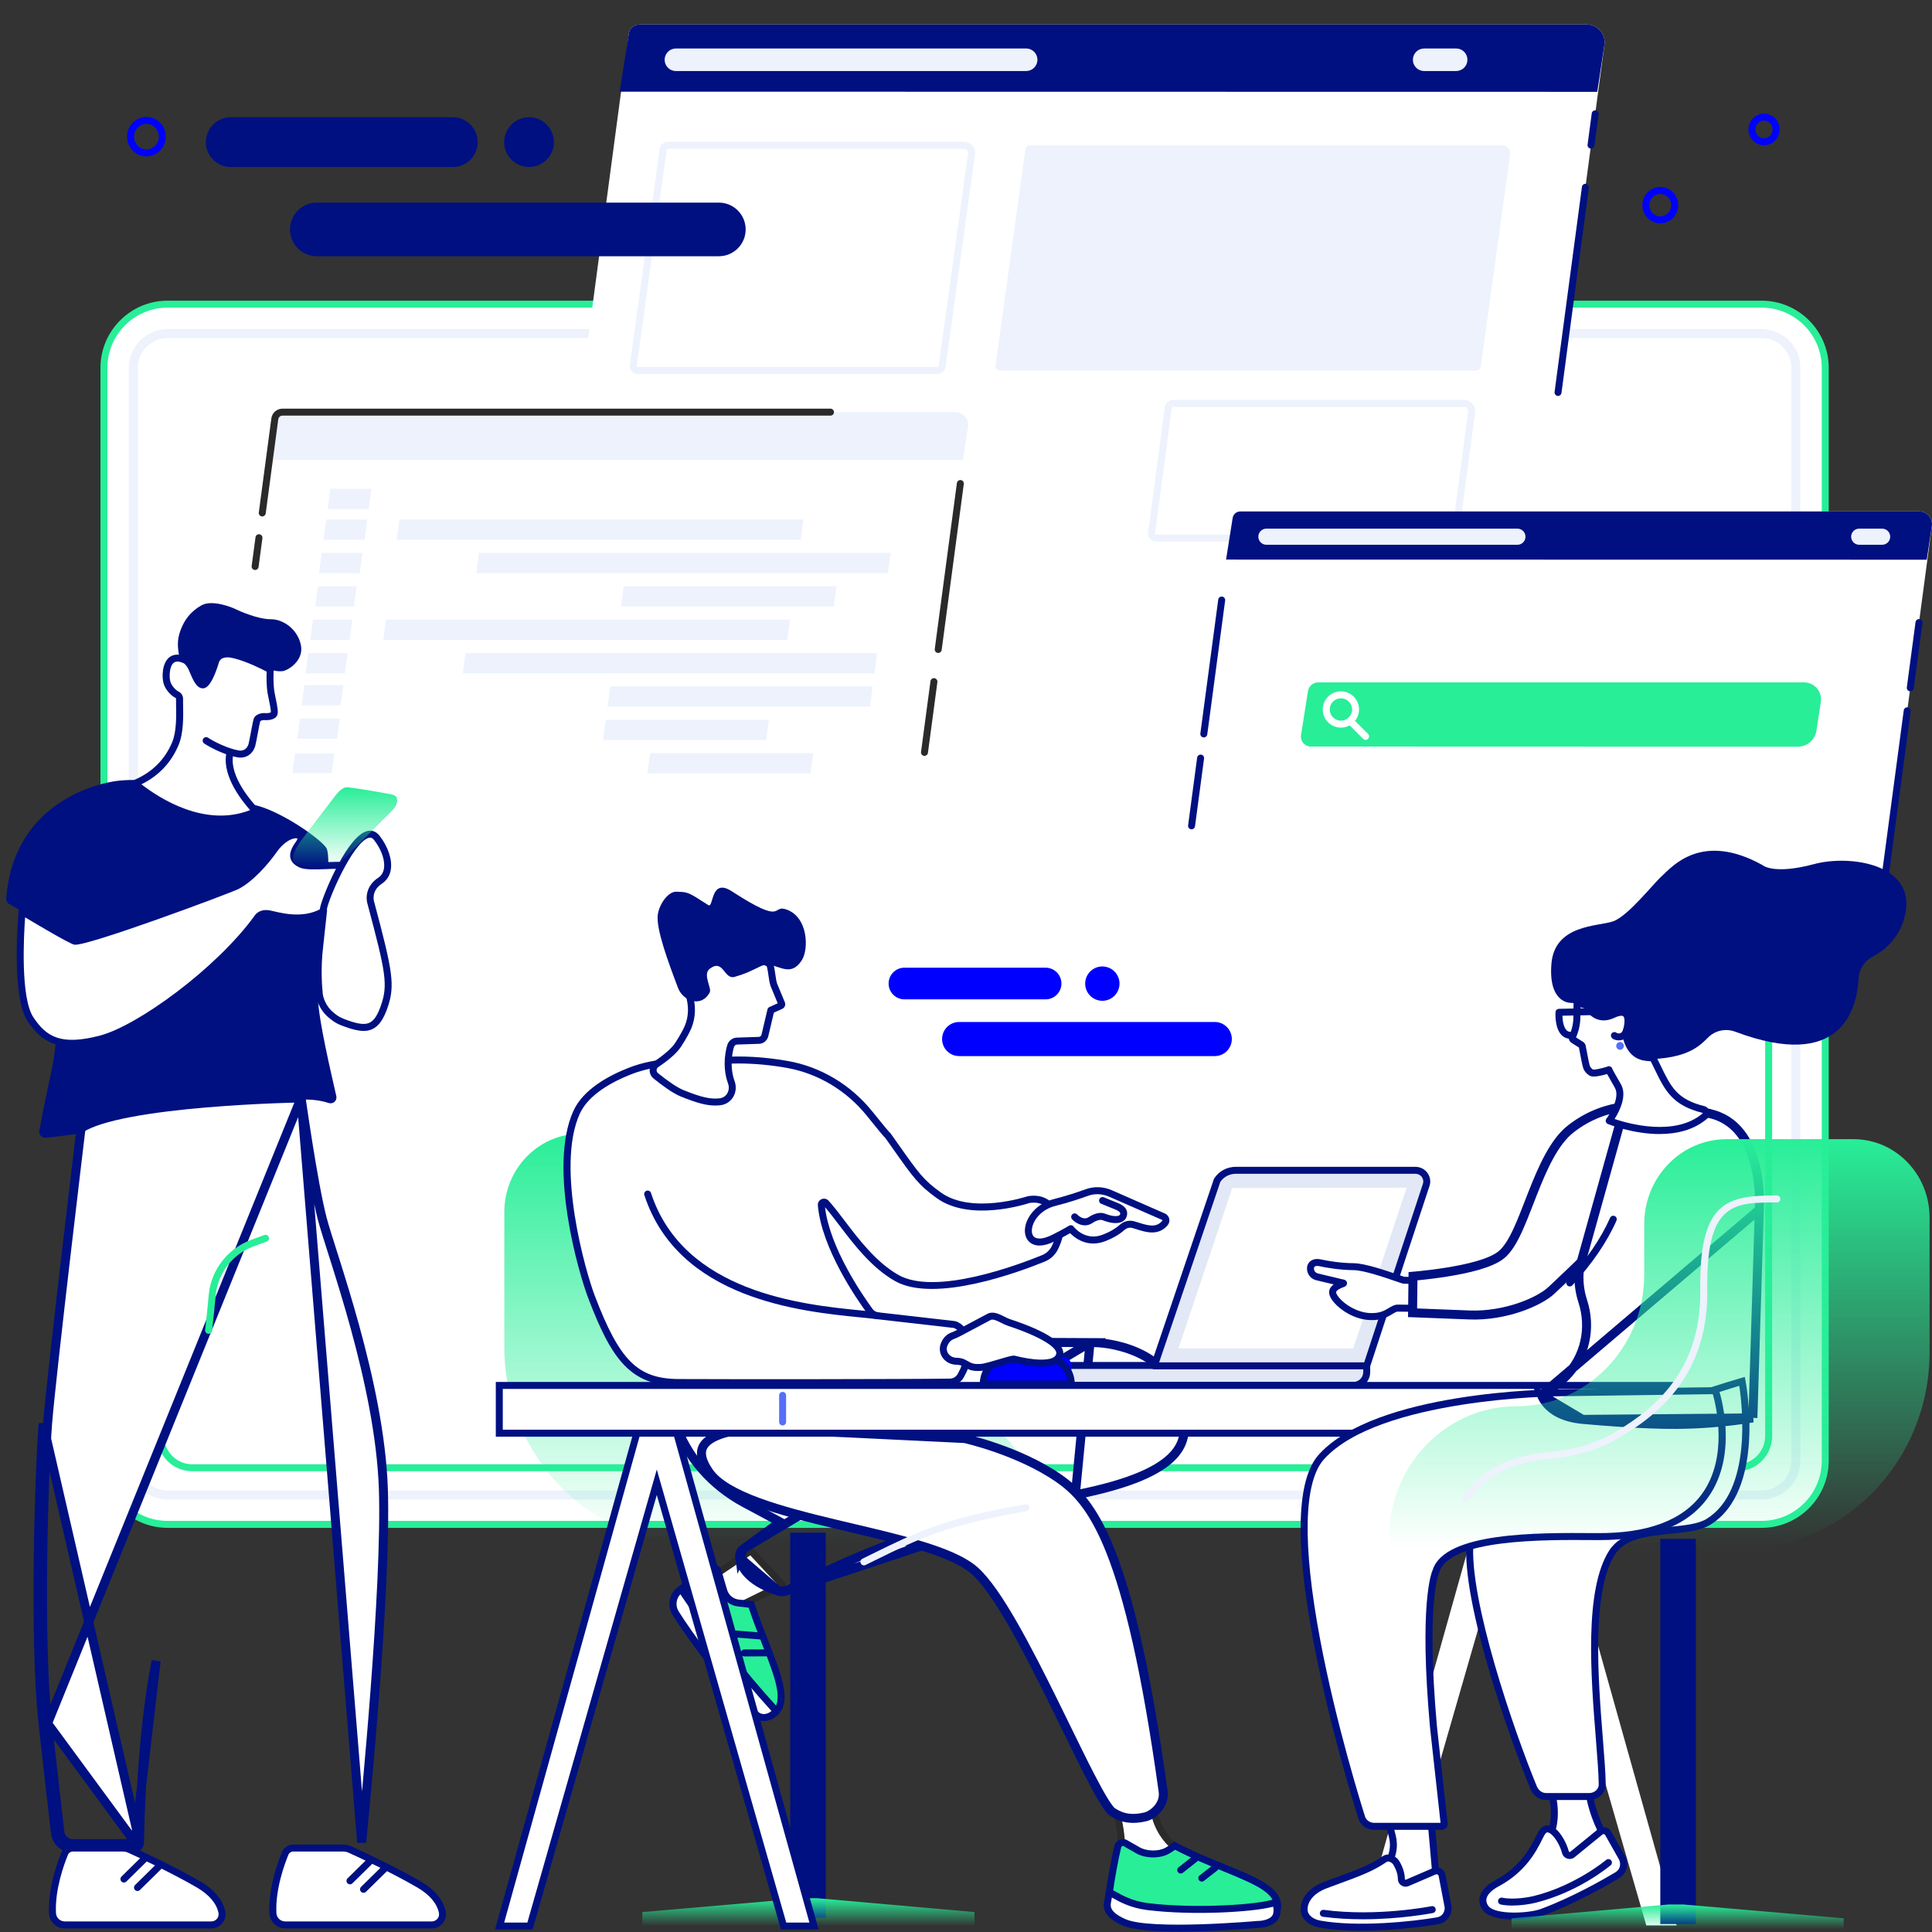 <svg width="430" height="430" viewBox="0 0 430 430" fill="none" xmlns="http://www.w3.org/2000/svg">
<rect x="0" y="0" width="430" height="430" fill="#333333" stroke="none"/>
<g clip-path="url(#clip0_1314_8634)">
<path d="M392.065 67.696H37.31C29.48 67.696 23.132 74.044 23.132 81.874V325.098C23.132 332.928 29.48 339.276 37.31 339.276H392.065C399.896 339.276 406.244 332.928 406.244 325.098V81.874C406.244 74.044 399.896 67.696 392.065 67.696Z" fill="white"/>
<path d="M392.065 340.051H37.31C29.063 340.051 22.357 333.342 22.357 325.098V81.872C22.357 73.627 29.066 66.918 37.31 66.918H392.065C400.31 66.918 407.018 73.627 407.018 81.872V325.098C407.018 333.342 400.31 340.051 392.065 340.051ZM37.31 68.471C29.92 68.471 23.909 74.482 23.909 81.872V325.098C23.909 332.488 29.92 338.499 37.31 338.499H392.065C399.455 338.499 405.466 332.488 405.466 325.098V81.872C405.466 74.482 399.455 68.471 392.065 68.471H37.31Z" fill="#28EE98"/>
<path d="M38.31 74.24V74.237H392.065C396.28 74.237 399.699 77.659 399.699 81.871V325.098C399.699 329.312 396.278 332.732 392.065 332.732H37.31C33.096 332.732 29.676 329.31 29.676 325.098V81.874C29.676 77.66 33.098 74.24 37.31 74.24H38.31Z" fill="white" stroke="#EDF2FC" stroke-width="2"/>
<path d="M386.592 327.448H42.784C38.468 327.448 34.96 323.938 34.96 319.624V261.185C34.96 260.755 35.307 260.41 35.734 260.41C36.162 260.41 36.509 260.758 36.509 261.185V319.624C36.509 323.083 39.322 325.899 42.781 325.899H386.592C390.051 325.899 392.866 323.085 392.866 319.624V223.791C392.866 223.361 393.214 223.016 393.641 223.016C394.068 223.016 394.416 223.363 394.416 223.791V319.624C394.416 323.94 390.905 327.448 386.589 327.448H386.592Z" fill="#28EE98"/>
<path d="M393.641 133.118C393.214 133.118 392.866 132.771 392.866 132.343V115.814C392.866 115.385 393.214 115.04 393.641 115.04C394.068 115.04 394.416 115.387 394.416 115.814V132.343C394.416 132.773 394.068 133.118 393.641 133.118Z" fill="#28EE98"/>
<path d="M357.096 9.914C357.399 7.552 355.565 5.462 353.191 5.462H142.325C141.118 5.462 140.099 6.361 139.944 7.561L122.943 134.952C122.77 136.253 123.782 137.408 125.094 137.408H337.989C339.196 137.408 340.215 136.509 340.37 135.309L357.096 9.914Z" fill="white"/>
<path d="M354.112 33.074C354.076 33.074 354.044 33.074 354.008 33.067C353.583 33.011 353.285 32.621 353.341 32.196L354.269 25.233C354.325 24.808 354.715 24.51 355.14 24.567C355.565 24.623 355.863 25.013 355.807 25.438L354.879 32.4C354.828 32.79 354.494 33.074 354.112 33.074Z" fill="#001081"/>
<path d="M346.767 88.122C346.731 88.122 346.698 88.122 346.663 88.115C346.238 88.059 345.94 87.669 345.996 87.244L352.088 41.584C352.144 41.159 352.536 40.863 352.959 40.917C353.384 40.973 353.682 41.363 353.626 41.788L347.534 87.448C347.483 87.838 347.149 88.122 346.767 88.122Z" fill="#001081"/>
<path d="M353.191 5.462C355.565 5.462 357.399 7.554 357.096 9.914L355.499 20.441L137.911 20.406L139.944 7.559C140.099 6.359 141.118 5.46 142.325 5.46H353.191V5.462Z" fill="#001081"/>
<path d="M230.875 13.62C231.065 12.121 229.898 10.795 228.388 10.795H150.438C149.177 10.795 148.111 11.732 147.951 12.983C147.761 14.481 148.928 15.808 150.438 15.808H228.388C229.649 15.808 230.715 14.871 230.875 13.62Z" fill="#EDF2FC"/>
<path d="M326.577 13.62C326.767 12.121 325.6 10.795 324.09 10.795H316.973C315.712 10.795 314.646 11.732 314.486 12.983C314.294 14.481 315.463 15.808 316.973 15.808H324.09C325.351 15.808 326.417 14.871 326.577 13.62Z" fill="#EDF2FC"/>
<path d="M336.111 34.295C336.244 33.257 335.437 32.337 334.392 32.337H229.269C228.738 32.337 228.289 32.731 228.221 33.26L221.567 81.383C221.489 81.956 221.935 82.463 222.513 82.463H328.528C329.059 82.463 329.507 82.069 329.576 81.54L336.111 34.295Z" fill="#EDF2FC"/>
<path d="M322.881 120.52H257.247C256.747 120.52 256.273 120.304 255.944 119.928C255.615 119.553 255.465 119.055 255.531 118.559L259.252 90.602C259.37 89.693 260.152 89.005 261.07 89.005H325.811C326.532 89.005 327.218 89.315 327.692 89.858C328.169 90.4 328.39 91.123 328.298 91.84L324.696 118.923C324.579 119.832 323.797 120.52 322.879 120.52H322.881ZM261.07 90.558C260.929 90.558 260.809 90.663 260.793 90.804L257.069 118.766C257.059 118.832 257.087 118.879 257.111 118.907C257.137 118.935 257.179 118.968 257.245 118.968H322.879C323.019 118.968 323.139 118.862 323.156 118.722L326.758 91.638C326.793 91.361 326.711 91.091 326.525 90.882C326.342 90.673 326.086 90.558 325.809 90.558H261.068H261.07Z" fill="#EDF2FC"/>
<path d="M208.638 83.238H141.891C141.391 83.238 140.916 83.022 140.587 82.647C140.259 82.271 140.108 81.773 140.174 81.278L146.831 33.152C146.946 32.248 147.728 31.56 148.649 31.56H214.503C215.224 31.56 215.91 31.869 216.384 32.412C216.861 32.954 217.082 33.678 216.99 34.394V34.401L210.455 81.646C210.34 82.55 209.558 83.238 208.638 83.238ZM148.649 33.112C148.508 33.112 148.388 33.217 148.372 33.358L141.715 81.489C141.705 81.552 141.733 81.599 141.757 81.627C141.78 81.656 141.825 81.688 141.891 81.688H208.638C208.778 81.688 208.898 81.583 208.915 81.442L215.45 34.194C215.485 33.917 215.403 33.647 215.217 33.438C215.034 33.229 214.778 33.114 214.501 33.114H148.646L148.649 33.112Z" fill="#EDF2FC"/>
<path d="M419.407 196.251L429.977 117.026C430.195 115.333 428.88 113.835 427.177 113.835H276.047C275.18 113.835 274.45 114.478 274.34 115.34L263.54 196.254H419.407V196.251Z" fill="white"/>
<path d="M427.178 113.835C428.88 113.835 430.195 115.333 429.977 117.026L428.833 124.571L272.881 124.545L274.34 115.338C274.45 114.478 275.18 113.833 276.047 113.833H427.178V113.835Z" fill="#001081"/>
<path d="M339.511 119.682C339.647 118.609 338.811 117.658 337.728 117.658H281.861C280.957 117.658 280.193 118.329 280.078 119.226C279.942 120.299 280.778 121.25 281.861 121.25H337.728C338.632 121.25 339.396 120.579 339.511 119.682Z" fill="#EDF2FC"/>
<path d="M263.547 195.866L262.152 206.581C262.028 207.513 262.754 208.21 263.695 208.21H416.28C417.146 208.21 417.876 207.698 417.987 206.837L419.414 195.866H263.547Z" fill="white"/>
<path d="M420.685 119.682C420.821 118.609 419.985 117.658 418.903 117.658H413.802C412.898 117.658 412.135 118.329 412.02 119.226C411.884 120.299 412.72 121.25 413.802 121.25H418.903C419.807 121.25 420.57 120.579 420.685 119.682Z" fill="#EDF2FC"/>
<path d="M267.931 164.128C267.896 164.128 267.863 164.128 267.828 164.121C267.403 164.065 267.105 163.675 267.161 163.25L271.139 133.447C271.195 133.022 271.585 132.724 272.01 132.78C272.435 132.836 272.733 133.226 272.677 133.651L268.699 163.454C268.648 163.844 268.314 164.128 267.931 164.128Z" fill="#001081"/>
<path d="M265.203 184.578C265.168 184.578 265.135 184.578 265.099 184.571C264.674 184.515 264.376 184.125 264.433 183.7L266.445 168.62C266.501 168.195 266.891 167.899 267.316 167.953C267.741 168.009 268.039 168.399 267.983 168.824L265.971 183.904C265.919 184.294 265.586 184.578 265.203 184.578Z" fill="#001081"/>
<path d="M416.28 209.18H412.997C412.569 209.18 412.222 208.832 412.222 208.405C412.222 207.978 412.569 207.63 412.997 207.63H416.28C416.754 207.63 417.155 207.276 417.216 206.804L423.712 158.105C423.768 157.68 424.16 157.382 424.583 157.438C425.008 157.494 425.306 157.884 425.25 158.309L418.755 207.006C418.595 208.245 417.529 209.182 416.277 209.182L416.28 209.18Z" fill="#001081"/>
<path d="M425.167 153.862C425.132 153.862 425.099 153.862 425.064 153.855C424.639 153.798 424.341 153.409 424.397 152.984L426.334 138.46C426.391 138.035 426.783 137.737 427.206 137.793C427.631 137.85 427.929 138.239 427.873 138.664L425.935 153.188C425.884 153.578 425.55 153.862 425.167 153.862Z" fill="#001081"/>
<path d="M401.535 151.88C403.804 151.88 405.558 153.878 405.267 156.135L404.287 162.59C403.973 164.664 402.191 166.197 400.094 166.195L291.763 166.162C291.113 166.162 290.495 165.878 290.072 165.382C289.65 164.887 289.466 164.234 289.567 163.59L291.105 153.883C291.253 152.735 292.228 151.878 293.381 151.878H401.535V151.88Z" fill="#28EE98"/>
<path d="M298.444 161.944C296.217 161.944 294.405 160.131 294.405 157.905C294.405 155.679 296.217 153.866 298.444 153.866C300.67 153.866 302.482 155.679 302.482 157.905C302.482 160.131 300.67 161.944 298.444 161.944ZM298.444 155.419C297.072 155.419 295.957 156.534 295.957 157.905C295.957 159.277 297.072 160.392 298.444 160.392C299.815 160.392 300.93 159.277 300.93 157.905C300.93 156.534 299.815 155.419 298.444 155.419Z" fill="white"/>
<path d="M303.936 164.67C303.736 164.67 303.539 164.595 303.386 164.443L299.937 160.993C299.634 160.69 299.634 160.2 299.937 159.897C300.24 159.594 300.731 159.594 301.034 159.897L304.483 163.346C304.786 163.649 304.786 164.14 304.483 164.443C304.33 164.595 304.133 164.67 303.933 164.67H303.936Z" fill="white"/>
<path d="M204.902 173.889L215.44 94.894C215.656 93.218 214.353 91.731 212.667 91.731H62.858C62.001 91.731 61.276 92.37 61.165 93.222L50.399 173.889H204.902Z" fill="white"/>
<path d="M212.665 91.731C214.351 91.731 215.654 93.218 215.438 94.894L214.304 102.373L59.721 102.348L61.165 93.222C61.276 92.37 61.999 91.731 62.856 91.731H212.665Z" fill="#EDF2FC"/>
<path d="M50.469 173.222L49.089 183.716C48.964 184.642 49.685 185.205 50.617 185.205H201.863C202.72 185.205 203.446 184.825 203.554 183.972L204.967 173.225H50.469V173.222Z" fill="white"/>
<path d="M56.781 126.86C56.746 126.86 56.713 126.86 56.678 126.853C56.253 126.797 55.955 126.407 56.011 125.982L56.866 119.576C56.922 119.151 57.314 118.853 57.737 118.909C58.162 118.966 58.46 119.355 58.404 119.78L57.549 126.186C57.497 126.576 57.164 126.86 56.781 126.86Z" fill="#2A2A2A"/>
<path d="M58.371 114.945C58.336 114.945 58.303 114.945 58.268 114.938C57.843 114.882 57.544 114.492 57.601 114.067L60.395 93.122C60.555 91.889 61.614 90.957 62.856 90.957H184.841C185.269 90.957 185.616 91.304 185.616 91.731C185.616 92.159 185.269 92.506 184.841 92.506H62.858C62.391 92.506 61.996 92.856 61.935 93.321L59.141 114.269C59.09 114.659 58.756 114.943 58.373 114.943L58.371 114.945Z" fill="#2A2A2A"/>
<path d="M208.816 145.329C208.781 145.329 208.748 145.329 208.713 145.322C208.288 145.265 207.99 144.875 208.046 144.45L212.972 107.514C213.029 107.089 213.419 106.793 213.844 106.847C214.269 106.903 214.567 107.293 214.51 107.718L209.584 144.655C209.532 145.044 209.199 145.329 208.816 145.329Z" fill="#2A2A2A"/>
<path d="M205.761 168.233C205.726 168.233 205.693 168.233 205.658 168.226C205.233 168.169 204.935 167.779 204.991 167.354L207.093 151.608C207.149 151.183 207.541 150.887 207.964 150.941C208.389 150.997 208.687 151.387 208.631 151.812L206.529 167.559C206.477 167.949 206.144 168.233 205.761 168.233Z" fill="#2A2A2A"/>
<path d="M178.21 120.123H88.294L88.9 115.615H178.816L178.21 120.123Z" fill="#EDF2FC"/>
<path d="M197.613 127.555H106.001L106.607 123.047H198.219L197.613 127.555Z" fill="#EDF2FC"/>
<path d="M185.567 134.987H138.216L138.822 130.479H186.173L185.567 134.987Z" fill="#EDF2FC"/>
<path d="M175.211 142.419H85.295L85.901 137.911H175.817L175.211 142.419Z" fill="#EDF2FC"/>
<path d="M194.617 149.851H103.003L103.609 145.343H195.223L194.617 149.851Z" fill="#EDF2FC"/>
<path d="M170.524 164.715H134.219L134.825 160.207H171.13L170.524 164.715Z" fill="#EDF2FC"/>
<path d="M180.38 172.142H144.075L144.68 167.634H180.986L180.38 172.142Z" fill="#EDF2FC"/>
<path d="M193.616 157.283H135.217L135.823 152.775H194.222L193.616 157.283Z" fill="#EDF2FC"/>
<path d="M73.827 172.058H65.068L65.648 167.728H74.409L73.827 172.058Z" fill="#EDF2FC"/>
<path d="M81.136 120.123H72.007L72.612 115.615H81.742L81.136 120.123Z" fill="#EDF2FC"/>
<path d="M82.055 113.292H72.925L73.533 108.784H82.66L82.055 113.292Z" fill="#EDF2FC"/>
<path d="M80.068 127.555H71.009L71.615 123.047H80.674L80.068 127.555Z" fill="#EDF2FC"/>
<path d="M78.76 134.987H70.163L70.769 130.479H79.366L78.76 134.987Z" fill="#EDF2FC"/>
<path d="M77.809 142.419H69.057L69.663 137.911H78.415L77.809 142.419Z" fill="#EDF2FC"/>
<path d="M76.762 149.851H68.01L68.616 145.345H77.37L76.762 149.851Z" fill="#EDF2FC"/>
<path d="M75.024 164.417H66.164L66.77 159.911H75.63L75.024 164.417Z" fill="#EDF2FC"/>
<path d="M75.804 156.985H67.127L67.733 152.479H76.409L75.804 156.985Z" fill="#EDF2FC"/>
<path d="M159.993 45.097H70.506C67.212 45.097 64.54 47.769 64.54 51.063C64.54 54.358 67.212 57.03 70.506 57.03H159.993C163.287 57.03 165.96 54.358 165.96 51.063C165.96 47.769 163.287 45.097 159.993 45.097Z" fill="#001081"/>
<path d="M100.779 26.093H51.355C48.295 26.093 45.815 28.573 45.815 31.632C45.815 34.692 48.295 37.172 51.355 37.172H100.779C103.839 37.172 106.318 34.692 106.318 31.632C106.318 28.573 103.839 26.093 100.779 26.093Z" fill="#001081"/>
<path d="M123.289 31.632C123.289 34.692 120.809 37.172 117.749 37.172C114.69 37.172 112.21 34.692 112.21 31.632C112.21 28.573 114.69 26.093 117.749 26.093C120.809 26.093 123.289 28.573 123.289 31.632Z" fill="#001081"/>
<path d="M270.369 227.461H213.472C211.378 227.461 209.678 229.158 209.678 231.255C209.678 233.352 211.376 235.05 213.472 235.05H270.369C272.463 235.05 274.163 233.352 274.163 231.255C274.163 229.158 272.466 227.461 270.369 227.461Z" fill="#0000FF"/>
<path d="M232.72 215.379H201.297C199.353 215.379 197.775 216.957 197.775 218.902C197.775 220.846 199.353 222.424 201.297 222.424H232.72C234.665 222.424 236.243 220.846 236.243 218.902C236.243 216.957 234.665 215.379 232.72 215.379Z" fill="#0000FF"/>
<path d="M249.064 219.798C249.547 217.744 248.274 215.687 246.22 215.204C244.166 214.72 242.109 215.994 241.626 218.048C241.143 220.102 242.416 222.158 244.47 222.642C246.524 223.125 248.581 221.852 249.064 219.798Z" fill="#0000FF"/>
<path d="M369.527 49.711C369.046 49.711 368.565 49.622 368.104 49.441C367.099 49.051 366.31 48.286 365.878 47.285C364.998 45.247 365.914 42.854 367.917 41.955C368.884 41.52 369.962 41.492 370.95 41.877C371.953 42.267 372.744 43.033 373.176 44.033C374.057 46.071 373.144 48.464 371.138 49.363C370.624 49.596 370.077 49.711 369.53 49.711H369.527ZM368.551 43.371C367.315 43.925 366.754 45.407 367.301 46.67C367.567 47.285 368.05 47.757 368.666 47.994C369.264 48.227 369.915 48.21 370.502 47.947C371.737 47.393 372.298 45.914 371.751 44.648C371.486 44.033 371.002 43.561 370.387 43.324C369.788 43.091 369.138 43.108 368.551 43.371Z" fill="#0000FF"/>
<path d="M392.615 32.339C392.197 32.339 391.776 32.262 391.375 32.104C390.501 31.764 389.816 31.099 389.44 30.23C388.674 28.458 389.47 26.379 391.213 25.598C392.056 25.219 392.995 25.196 393.852 25.529C394.726 25.87 395.411 26.534 395.787 27.406C396.553 29.178 395.757 31.257 394.014 32.038C393.566 32.24 393.091 32.342 392.615 32.342V32.339ZM392.615 26.847C392.354 26.847 392.093 26.903 391.849 27.011C390.877 27.448 390.436 28.615 390.865 29.613C391.074 30.099 391.455 30.468 391.938 30.655C392.41 30.839 392.92 30.825 393.38 30.618C394.352 30.181 394.794 29.014 394.364 28.016C394.155 27.53 393.775 27.161 393.291 26.974C393.07 26.889 392.842 26.844 392.615 26.844V26.847Z" fill="#0000FF"/>
<path d="M32.595 34.8C32.074 34.8 31.552 34.704 31.052 34.509C29.965 34.086 29.108 33.257 28.641 32.172C27.687 29.963 28.678 27.373 30.848 26.398C31.895 25.926 33.062 25.898 34.133 26.314C35.22 26.736 36.077 27.565 36.545 28.65C37.498 30.86 36.507 33.45 34.337 34.424C33.778 34.675 33.189 34.8 32.595 34.8ZM31.487 27.814C30.085 28.444 29.448 30.125 30.068 31.559C30.369 32.259 30.921 32.792 31.616 33.062C32.294 33.325 33.036 33.306 33.703 33.008C35.105 32.379 35.742 30.698 35.122 29.263C34.821 28.563 34.269 28.03 33.574 27.76C32.895 27.495 32.154 27.516 31.487 27.814Z" fill="#0000FF"/>
<path d="M72.436 200.128C72.204 200.128 71.972 200.022 71.819 199.823C71.558 199.482 71.624 198.996 71.964 198.735L73.124 197.848C74.188 197.033 75.466 195.38 75.48 195.364C75.74 195.023 76.229 194.96 76.567 195.223C76.907 195.483 76.971 195.972 76.71 196.31C76.654 196.385 75.296 198.141 74.068 199.081L72.908 199.968C72.767 200.076 72.601 200.128 72.436 200.128Z" fill="#001081"/>
<path d="M70.462 197.916C70.182 197.916 69.91 197.763 69.774 197.498C69.576 197.117 69.724 196.65 70.105 196.451L71.401 195.777C72.594 195.157 74.134 193.75 74.148 193.736C74.463 193.447 74.956 193.468 75.245 193.783C75.534 194.1 75.513 194.591 75.198 194.88C75.13 194.943 73.489 196.441 72.117 197.153L70.821 197.827C70.706 197.885 70.584 197.913 70.464 197.913L70.462 197.916Z" fill="#001081"/>
<path d="M25.917 173.821C22.362 174.282 3.029 178.191 1.388 199.973C1.35 200.473 1.611 200.952 2.045 201.201L13.223 207.637C13.643 207.879 13.896 208.33 13.88 208.814C13.758 212.796 13.117 230.898 11.426 238.502C10.109 244.429 9.193 249.263 8.754 251.682C8.599 252.534 9.296 253.298 10.161 253.218C12.896 252.966 18.323 252.363 21.901 251.262C26.396 249.881 28.38 247.242 39.243 251.748C41.525 252.694 44.11 252.565 46.292 251.41C52.24 248.261 64.624 242.677 73.162 245.497C74.129 245.816 75.073 244.966 74.853 243.973C73.606 238.382 70.999 227.601 70.72 221.905C70.372 214.788 74.465 191.078 72.561 188.603C70.748 186.245 62.762 180.826 57.366 179.342C55.391 178.799 53.311 178.745 51.646 178.337C47.466 177.306 35.875 172.532 25.914 173.821H25.917Z" fill="#001081"/>
<path d="M6.803 226.878C10.128 231.842 13.974 233.425 22.357 231.262C30.74 229.099 48.518 216.372 57.305 204.251C57.305 204.251 57.911 203.14 59.627 203.342C61.344 203.544 68.414 206.271 73.667 201.626C78.92 196.979 77.663 193.649 77.403 193.017C76.959 191.949 69.123 193.313 67 192.369C64.88 191.425 64.903 189.958 66.496 187.788C68.395 185.2 64.159 184.609 60.94 189.202C58.981 191.994 55.689 195.666 52.709 197.176C49.629 198.735 18.316 210.004 16.7 209.502C15.085 208.999 4.915 202.856 4.915 202.856C4.915 202.856 3.179 221.47 6.8 226.878H6.803Z" fill="white"/>
<path d="M16.069 232.983C11.71 232.983 8.756 231.192 6.157 227.31C2.423 221.736 4.072 203.554 4.142 202.784L4.257 201.551L5.316 202.192C9.31 204.606 15.618 208.299 16.876 208.743C19.279 208.734 48.687 198.341 52.36 196.483C55.255 195.018 58.448 191.407 60.306 188.758C62.248 185.987 64.617 184.888 66.113 185.031C66.82 185.099 67.364 185.449 67.609 185.992C67.811 186.443 67.89 187.201 67.123 188.248C66.343 189.31 66.019 190.118 66.16 190.643C66.261 191.019 66.651 191.362 67.32 191.66C68.2 192.052 70.701 191.954 72.711 191.876C76.165 191.74 77.708 191.724 78.124 192.722C78.673 194.041 79.387 197.608 74.186 202.211C69.447 206.4 63.483 205.01 60.616 204.343C60.16 204.237 59.763 204.143 59.54 204.117C58.42 203.986 58.021 204.575 57.981 204.643L57.937 204.711C49.204 216.755 31.184 229.792 22.554 232.018C20.079 232.657 17.945 232.988 16.071 232.988L16.069 232.983ZM5.589 204.167C5.283 208.377 4.541 222.111 7.446 226.446C10.358 230.793 13.565 232.727 22.162 230.511C30.54 228.35 48.088 215.621 56.652 203.831C57 203.246 57.998 202.373 59.719 202.575C60.029 202.61 60.442 202.706 60.966 202.828C63.579 203.436 69.017 204.704 73.155 201.046C77.391 197.298 77.147 194.6 76.75 193.475C76.158 193.292 74.136 193.372 72.77 193.426C70.267 193.525 67.9 193.619 66.688 193.079C65.57 192.581 64.887 191.895 64.662 191.043C64.387 190.012 64.772 188.831 65.873 187.33C66.179 186.915 66.207 186.673 66.193 186.621C66.181 186.621 66.021 186.544 65.669 186.579C64.706 186.677 63.056 187.542 61.578 189.648C59.618 192.445 56.213 196.274 53.062 197.869C51.134 198.843 18.708 210.927 16.472 210.244C15.08 209.812 8.343 205.815 5.591 204.167H5.589Z" fill="#001081"/>
<path d="M71.995 202.814L71.875 203.93L71.18 210.364C70.462 216.027 71.02 220.641 71.02 220.641C71.009 222.419 72.094 224.514 73.427 225.692C74.963 227.047 75.769 227.327 77.02 227.782C81.733 229.496 83.79 228.968 85.499 224.098C87.211 219.228 86.608 216.208 82.581 201.109C82.581 201.109 81.472 198.061 84.593 196.011C87.366 194.192 86.45 189.819 83.893 186.508C79.814 181.227 71.262 202.112 71.995 202.814Z" fill="white"/>
<path d="M80.923 229.449C79.819 229.449 78.488 229.142 76.752 228.51L76.694 228.489C75.44 228.033 74.533 227.705 72.911 226.272C71.342 224.887 70.25 222.597 70.241 220.686C70.18 220.148 69.715 215.717 70.405 210.267L71.199 202.922C71.11 202.523 71.23 201.971 71.471 201.161C72.394 198.08 77.537 185.733 81.885 184.926C82.588 184.794 83.609 184.883 84.501 186.036C86.396 188.488 87.345 191.378 86.976 193.576C86.756 194.896 86.077 195.962 85.013 196.662C82.435 198.355 83.266 200.745 83.304 200.846L83.325 200.912C87.406 216.213 87.991 219.336 86.227 224.359C85.323 226.93 84.297 228.372 82.9 229.034C82.311 229.313 81.667 229.454 80.918 229.454L80.923 229.449ZM72.739 202.455L72.808 202.521L71.95 210.448C71.253 215.954 71.784 220.503 71.791 220.55L71.795 220.649C71.786 222.107 72.709 224.025 73.939 225.112C75.341 226.35 76.05 226.606 77.224 227.033L77.283 227.054C79.728 227.942 81.209 228.116 82.24 227.627C83.233 227.158 84.013 225.991 84.767 223.842C86.394 219.211 85.866 216.445 81.838 201.342C81.395 200.071 81.32 197.235 84.168 195.366C84.87 194.905 85.302 194.217 85.452 193.323C85.753 191.536 84.919 189.11 83.28 186.987C82.778 186.337 82.341 186.377 81.944 186.515C78.389 187.769 73.035 200.236 72.739 202.457V202.455Z" fill="#001081"/>
<path d="M74.799 192.924C74.799 192.924 67.874 193.666 65.73 191.973C64.14 190.719 67.106 186.964 67.329 186.671C69.21 184.193 73.594 178.421 74.249 177.602C74.841 176.862 75.971 175.096 77.443 175.228C78.917 175.357 87.082 176.7 87.676 176.963C88.921 177.513 88.395 179.241 87.486 180.194C86.575 181.148 74.799 192.924 74.799 192.924Z" fill="url(#paint0_linear_1314_8634)"/>
<path d="M67.013 244.363C66.756 244.369 66.447 244.376 66.09 244.385C64.932 244.415 63.268 244.465 61.243 244.546C57.191 244.707 51.698 244.989 45.929 245.476C40.157 245.963 34.128 246.652 28.997 247.623C26.431 248.109 24.107 248.662 22.16 249.289C20.414 249.852 19.022 250.458 18.039 251.097L18.017 251.277C17.968 251.687 17.896 252.29 17.803 253.06C17.619 254.601 17.355 256.814 17.035 259.504C16.395 264.883 15.534 272.167 14.647 279.786C12.871 295.038 10.997 311.593 10.587 316.93C9.764 327.638 8.533 365.102 10.584 383.572M67.013 244.363L10.584 383.572M67.013 244.363C67.093 244.923 67.209 245.729 67.354 246.72C67.646 248.708 68.057 251.442 68.533 254.422C69.482 260.363 70.696 267.341 71.742 271.316C72.162 272.913 72.934 275.346 73.894 278.374C74.131 279.12 74.379 279.901 74.636 280.715C75.943 284.856 77.499 289.882 79.015 295.407C82.05 306.47 84.914 319.478 85.322 331.324C86.075 353.149 81.307 401.956 80.491 410.074L67.013 244.363ZM10.584 383.572C11.92 395.597 12.847 403.638 13.333 407.811C13.5 409.242 14.711 410.32 16.153 410.32H29.779C29.93 410.32 30.05 410.201 30.052 410.053M10.584 383.572L30.052 410.053M30.052 410.053C30.052 410.053 30.052 410.053 30.052 410.053L31.052 410.066M30.052 410.053L34.755 369.657C31.559 385.983 31.116 405.06 31.052 410.066M31.052 410.066C31.043 410.761 30.477 411.32 29.779 411.32H16.153C14.204 411.32 12.565 409.862 12.34 407.927C11.854 403.752 10.926 395.71 9.59 383.682C7.528 365.118 8.766 327.58 9.59 316.853L31.052 410.066Z" fill="white" stroke="#001081" stroke-width="2"/>
<path d="M46.428 296.865C46.4 296.865 46.369 296.865 46.341 296.861C45.916 296.814 45.609 296.429 45.658 296.004C45.935 293.543 46.205 290.903 46.463 288.156C46.978 282.68 50.645 277.904 55.811 275.99L58.822 274.875C59.221 274.727 59.669 274.931 59.817 275.333C59.965 275.734 59.761 276.18 59.359 276.331L56.349 277.446C51.74 279.153 48.466 283.413 48.008 288.302C47.75 291.058 47.478 293.71 47.198 296.18C47.154 296.577 46.818 296.868 46.428 296.868V296.865Z" fill="#28EE98"/>
<path d="M76.386 411.315H65.267C64.479 411.315 63.769 411.787 63.469 412.518C62.483 414.915 60.475 420.518 60.745 425.834C60.818 427.288 62.025 428.424 63.481 428.424H96.106C97.607 428.424 98.746 427.053 98.445 425.583C98.086 423.822 96.843 421.507 93.267 419.426C87.477 416.056 80.197 412.687 77.901 411.644C77.424 411.428 76.91 411.315 76.386 411.315Z" fill="white"/>
<path d="M96.104 429.199H63.478C61.604 429.199 60.062 427.739 59.968 425.872C59.686 420.34 61.818 414.483 62.748 412.222C63.168 411.201 64.157 410.538 65.265 410.538H76.384C77.02 410.538 77.638 410.672 78.218 410.935C80.357 411.907 87.794 415.345 93.655 418.755C97.581 421.039 98.839 423.643 99.203 425.428C99.391 426.351 99.156 427.302 98.56 428.035C97.954 428.774 97.059 429.199 96.104 429.199ZM65.267 412.09C64.791 412.09 64.366 412.375 64.187 412.811C63.297 414.976 61.257 420.574 61.52 425.792C61.572 426.832 62.433 427.645 63.481 427.645H96.106C96.594 427.645 97.05 427.429 97.36 427.051C97.663 426.68 97.78 426.201 97.686 425.738C97.254 423.625 95.592 421.676 92.88 420.095C87.082 416.723 79.704 413.314 77.581 412.349C77.203 412.177 76.802 412.09 76.388 412.09H65.27H65.267Z" fill="#001081"/>
<path d="M77.894 419.391C77.694 419.391 77.492 419.313 77.34 419.158C77.039 418.853 77.044 418.362 77.349 418.062L82.029 413.459C82.334 413.159 82.825 413.163 83.125 413.469C83.426 413.774 83.421 414.265 83.116 414.565L78.436 419.168C78.286 419.316 78.088 419.391 77.891 419.391H77.894Z" fill="#001081"/>
<path d="M80.913 421.277C80.714 421.277 80.512 421.199 80.359 421.044C80.059 420.739 80.063 420.248 80.369 419.947L85.049 415.345C85.354 415.045 85.845 415.049 86.145 415.354C86.446 415.66 86.441 416.15 86.136 416.451L81.456 421.053C81.306 421.201 81.108 421.277 80.911 421.277H80.913Z" fill="#001081"/>
<path d="M27.326 411.315H16.207C15.418 411.315 14.709 411.787 14.408 412.518C13.422 414.915 11.414 420.518 11.684 425.834C11.757 427.288 12.964 428.424 14.42 428.424H47.043C48.544 428.424 49.683 427.053 49.382 425.583C49.023 423.822 47.781 421.507 44.204 419.426C38.414 416.056 31.134 412.687 28.838 411.644C28.361 411.428 27.847 411.315 27.323 411.315H27.326Z" fill="white"/>
<path d="M47.043 429.199H14.42C12.546 429.199 11.004 427.739 10.91 425.872C10.628 420.34 12.762 414.483 13.69 412.222C14.11 411.201 15.099 410.538 16.207 410.538H27.326C27.964 410.538 28.58 410.672 29.16 410.935C31.299 411.907 38.733 415.343 44.594 418.755C48.518 421.037 49.777 423.643 50.143 425.426C50.331 426.349 50.096 427.3 49.499 428.032C48.894 428.772 47.999 429.197 47.043 429.197V429.199ZM16.207 412.09C15.73 412.09 15.305 412.375 15.127 412.811C14.237 414.976 12.196 420.574 12.459 425.792C12.511 426.832 13.373 427.645 14.42 427.645H47.043C47.532 427.645 47.987 427.429 48.297 427.051C48.6 426.68 48.718 426.201 48.624 425.738C48.191 423.625 46.529 421.676 43.817 420.095C38.017 416.721 30.641 413.314 28.518 412.349C28.14 412.177 27.739 412.09 27.326 412.09H16.207Z" fill="#001081"/>
<path d="M27.586 418.987C27.387 418.987 27.185 418.91 27.032 418.755C26.732 418.449 26.736 417.959 27.041 417.658L31.719 413.056C32.024 412.755 32.515 412.76 32.816 413.065C33.116 413.37 33.111 413.861 32.806 414.162L28.129 418.764C27.978 418.912 27.781 418.987 27.584 418.987H27.586Z" fill="#001081"/>
<path d="M30.604 420.875C30.404 420.875 30.202 420.797 30.049 420.642C29.749 420.337 29.754 419.846 30.059 419.546L34.736 414.943C35.042 414.643 35.532 414.648 35.833 414.953C36.134 415.258 36.129 415.749 35.824 416.049L31.146 420.652C30.996 420.8 30.799 420.875 30.601 420.875H30.604Z" fill="#001081"/>
<path d="M40.137 146.334C40.381 146.416 40.64 146.521 40.914 146.655C40.914 146.655 41.53 147.031 42.093 148.064C42.657 149.097 43.596 152.291 44.817 152.103C46.038 151.915 47.541 146.937 47.541 146.937C47.541 146.937 48.011 144.495 51.768 145.434C55.525 146.373 58.437 147.97 59.564 148.628C60.691 149.285 61.724 149.473 62.851 149.379C63.978 149.285 67.641 147.125 66.984 143.65C66.326 140.174 63.13 137.812 60.315 137.826C57.382 137.843 53.177 135.948 52.425 135.572C51.674 135.196 47.252 133.383 44.843 134.729C42.694 135.926 40.886 137.828 39.907 141.116C39.28 143.215 39.764 145.138 39.83 145.772C39.855 146.021 39.9 146.256 40.137 146.336V146.334Z" fill="#001081"/>
<path d="M60.038 148.978C60.108 149.015 60.151 149.09 60.144 149.17C60.104 149.743 59.977 152.117 60.336 154.256C60.536 155.437 61.292 158.307 60.973 158.899C60.653 159.49 59.47 159.535 58.925 159.49C58.378 159.446 57.469 159.673 57.241 160.127C57.014 160.582 56.33 164.814 56.058 165.816C55.785 166.817 54.874 168 53.191 167.819C52.975 167.796 52.345 167.655 51.857 167.54C51.502 167.458 51.148 167.692 51.092 168.054C50.284 173.194 55.478 178.987 56.727 180.309C56.856 180.445 56.809 180.671 56.638 180.744C45.115 185.773 33.264 177.092 30.028 174.394C29.883 174.274 36.08 172.595 39.041 165.473C40.344 162.341 39.907 157.466 39.954 155.529C39.964 155.139 39.745 154.778 39.391 154.616C38.613 154.256 37.479 153.066 37.153 151.892C36.683 150.201 36.871 144.812 41.337 146.972C41.337 146.972 41.952 147.348 42.516 148.381C43.08 149.414 44.019 152.608 45.24 152.42C46.461 152.232 47.964 147.254 47.964 147.254C47.964 147.254 48.433 144.812 52.191 145.751C55.581 146.599 59.336 148.592 60.038 148.975V148.978Z" fill="white"/>
<path d="M49.126 183.075C40.095 183.075 32.189 177.205 29.533 174.993L29.2 174.716L29.258 174.281C29.322 173.831 29.646 173.69 30.052 173.511C33.952 171.804 36.735 169 38.325 165.177C39.304 162.825 39.236 159.338 39.191 157.032C39.179 156.431 39.17 155.912 39.179 155.512C39.179 155.43 39.137 155.355 39.064 155.322C38.09 154.874 36.796 153.514 36.404 152.101C36.03 150.762 36.011 147.698 37.636 146.34C38.336 145.758 39.604 145.274 41.675 146.275L41.741 146.31C41.823 146.359 42.553 146.829 43.197 148.01C43.35 148.292 43.512 148.672 43.697 149.114C43.967 149.755 44.672 151.427 45.115 151.64C45.604 151.293 46.559 149.208 47.212 147.059C47.269 146.819 47.536 145.932 48.492 145.321C49.457 144.706 50.765 144.598 52.378 145.002C55.851 145.871 59.674 147.897 60.407 148.296C60.742 148.48 60.942 148.844 60.916 149.226C60.874 149.865 60.761 152.108 61.102 154.132C61.151 154.423 61.236 154.82 61.327 155.259C61.804 157.515 61.992 158.647 61.656 159.272C61.055 160.392 59.218 160.298 58.862 160.267C58.531 160.239 58.063 160.383 57.934 160.493C57.817 160.854 57.532 162.369 57.342 163.386C57.133 164.501 56.936 165.558 56.807 166.025C56.415 167.46 55.116 168.812 53.106 168.594C53.033 168.587 52.817 168.564 51.836 168.336C51.232 172.95 55.849 178.25 57.293 179.778C57.526 180.025 57.624 180.373 57.558 180.706C57.49 181.039 57.265 181.321 56.953 181.457C54.318 182.608 51.676 183.075 49.126 183.075ZM31.475 174.561C35.528 177.707 45.637 184.219 55.673 180.304C53.733 178.135 49.56 172.811 50.328 167.934C50.389 167.551 50.608 167.206 50.929 166.988C51.254 166.77 51.655 166.697 52.035 166.784C53.01 167.011 53.238 167.042 53.275 167.047C54.785 167.211 55.238 165.88 55.311 165.612C55.422 165.206 55.623 164.133 55.818 163.095C56.241 160.836 56.398 160.082 56.551 159.779C56.969 158.941 58.232 158.65 58.993 158.715C59.585 158.765 60.123 158.647 60.275 158.539C60.334 158.048 59.984 156.388 59.813 155.573C59.714 155.111 59.627 154.691 59.575 154.383C59.258 152.493 59.303 150.447 59.352 149.485C58.197 148.874 54.95 147.237 52.007 146.502C50.859 146.216 49.941 146.254 49.358 146.61C48.847 146.923 48.734 147.392 48.729 147.414L48.713 147.477C47.964 149.961 46.773 152.969 45.364 153.185C43.843 153.427 42.969 151.366 42.274 149.715C42.112 149.33 41.957 148.963 41.842 148.752C41.459 148.05 41.058 147.721 40.954 147.646C39.916 147.155 39.137 147.115 38.639 147.531C37.691 148.322 37.627 150.67 37.909 151.685C38.179 152.657 39.165 153.653 39.724 153.911C40.358 154.204 40.757 154.846 40.741 155.548C40.731 155.928 40.741 156.424 40.752 156.996C40.799 159.434 40.872 163.113 39.766 165.769C38.13 169.707 35.345 172.659 31.484 174.556L31.475 174.561Z" fill="#001081"/>
<path d="M51.542 168.232C51.469 168.232 51.397 168.223 51.322 168.2C49.755 167.737 47.238 166.659 45.456 165.487C45.099 165.253 44.998 164.771 45.233 164.412C45.468 164.053 45.951 163.954 46.308 164.189C47.964 165.276 50.305 166.281 51.761 166.709C52.172 166.831 52.406 167.26 52.287 167.671C52.188 168.009 51.878 168.228 51.542 168.228V168.232Z" fill="#001081"/>
<path d="M175.761 271.259V282.532C175.761 298.688 188.469 311.786 204.143 311.786C219.82 311.786 232.526 324.884 232.526 341.039C232.526 342.479 231.363 343.646 229.931 343.646H154.799C131.298 343.646 112.247 324.01 112.247 299.791V269.789C112.247 260.156 119.825 252.346 129.171 252.346H157.408C167.542 252.346 175.759 260.814 175.759 271.259H175.761Z" fill="url(#paint1_linear_1314_8634)"/>
<path d="M183.782 341.119H175.874V426.839H183.782V341.119Z" fill="#001081"/>
<path d="M216.889 425.569L181.892 422.483H178.684L142.957 425.569V428.678H216.889V425.569Z" fill="url(#paint2_linear_1314_8634)"/>
<path d="M167.103 345.156L156.384 352.355L161.815 358.794L174.159 352.745L167.103 345.156Z" fill="white"/>
<path d="M161.815 359.571C161.592 359.571 161.374 359.475 161.221 359.296L155.79 352.858C155.646 352.689 155.583 352.468 155.614 352.25C155.644 352.031 155.766 351.836 155.949 351.714L166.669 344.515C166.986 344.301 167.411 344.353 167.669 344.63L174.723 352.219C174.89 352.4 174.963 352.646 174.918 352.888C174.873 353.13 174.716 353.337 174.498 353.445L162.153 359.496C162.045 359.55 161.928 359.576 161.813 359.576L161.815 359.571ZM157.537 352.517L162.019 357.831L172.882 352.508L166.99 346.168L157.539 352.515L157.537 352.517Z" fill="#2A2A2A"/>
<path d="M158.227 349.108C156.612 350.103 153.653 352.001 151.22 353.973C149.694 355.211 149.356 357.408 150.403 359.073C153.359 363.784 160.707 373.935 168.214 381.548C168.728 382.069 169.956 382.726 171.583 381.841C177.167 378.807 171.203 369.304 167.199 357.099L164.325 356.777C162.799 356.605 161.522 355.532 161.087 354.051L159.814 349.721C159.615 349.042 158.828 348.737 158.227 349.105V349.108Z" fill="#28EE98"/>
<path d="M170.013 383.048C169.005 383.048 168.176 382.614 167.66 382.09C160.146 374.47 152.829 364.397 149.743 359.484C148.482 357.477 148.905 354.847 150.729 353.367C153.209 351.357 156.236 349.42 157.819 348.446C158.312 348.143 158.906 348.086 159.443 348.295C159.986 348.504 160.392 348.943 160.556 349.502L161.829 353.832C162.177 355.016 163.191 355.868 164.41 356.007L167.779 356.385L167.934 356.859C168.93 359.893 170.074 362.828 171.083 365.416C174.244 373.522 176.74 379.923 171.952 382.525C171.262 382.9 170.607 383.051 170.013 383.051V383.048ZM158.633 349.768C157.081 350.723 154.12 352.618 151.709 354.574C150.495 355.558 150.215 357.315 151.06 358.66C154.108 363.516 161.338 373.47 168.766 381.001C168.925 381.163 169.792 381.928 171.212 381.158C174.631 379.301 172.934 374.428 169.639 365.977C168.674 363.504 167.589 360.717 166.619 357.812L164.241 357.547C162.397 357.34 160.869 356.054 160.343 354.269L159.07 349.939C159.035 349.815 158.941 349.763 158.892 349.742C158.84 349.723 158.741 349.699 158.636 349.765L158.633 349.768Z" fill="#001081"/>
<path d="M151.586 353.679C151.586 353.679 151.338 353.877 151.22 353.973C149.694 355.21 149.356 357.408 150.403 359.073C153.359 363.784 160.707 373.935 168.214 381.548C168.728 382.069 169.956 382.726 171.583 381.841C172.081 381.571 172.814 380.876 172.814 380.876L172.304 380.317C165.06 372.343 158.408 363.845 152.401 354.893L151.589 353.682L151.586 353.679Z" fill="white"/>
<path d="M170.013 383.048C169.005 383.048 168.176 382.614 167.662 382.09C160.148 374.47 152.831 364.397 149.745 359.484C148.484 357.477 148.907 354.847 150.732 353.367C150.851 353.269 151.105 353.069 151.105 353.069C151.274 352.935 151.49 352.876 151.706 352.909C151.92 352.942 152.11 353.064 152.232 353.245L153.045 354.457C159.011 363.347 165.685 371.871 172.877 379.791L173.387 380.35C173.671 380.662 173.652 381.144 173.347 381.435C173.265 381.512 172.525 382.208 171.954 382.52C171.264 382.896 170.607 383.046 170.013 383.046V383.048ZM151.427 354.833C150.455 355.847 150.283 357.427 151.058 358.66C154.106 363.516 161.336 373.47 168.763 381.001C168.923 381.163 169.789 381.928 171.21 381.158C171.344 381.085 171.525 380.954 171.703 380.81C164.466 372.841 157.755 364.265 151.753 355.323L151.424 354.833H151.427Z" fill="#001081"/>
<path d="M169.148 364.881C169.127 364.881 169.106 364.881 169.087 364.878L163.637 364.446C163.21 364.413 162.891 364.038 162.926 363.613C162.959 363.185 163.334 362.861 163.759 362.901L169.209 363.333C169.637 363.366 169.956 363.742 169.921 364.167C169.888 364.573 169.55 364.881 169.148 364.881Z" fill="#001081"/>
<path d="M165.666 368.666C165.239 368.666 164.891 368.32 164.891 367.891C164.891 367.463 165.236 367.113 165.666 367.113L170.987 367.099C171.414 367.099 171.762 367.445 171.762 367.874C171.762 368.302 171.417 368.652 170.987 368.652L165.666 368.666Z" fill="#001081"/>
<path d="M242.607 298.821L146.813 298.357C146.843 298.62 146.877 298.926 146.917 299.268C147.065 300.524 147.286 302.274 147.581 304.247C148.174 308.209 149.057 313.005 150.222 316.51L149.273 316.825L150.222 316.51C152.804 324.276 158.502 330.637 165.734 334.508C165.734 334.508 165.734 334.508 165.734 334.508L172.25 337.995L173.656 338.747L172.367 339.685L165.496 344.684L242.607 298.821ZM242.607 298.821V298.825L243.603 298.828C245.682 298.836 250.343 299.438 254.5 301.673C258.611 303.884 262.165 307.641 262.369 314.03C262.369 314.03 262.369 314.03 262.369 314.03L263.369 313.998C263.383 314.43 263.427 314.896 263.475 315.391C263.937 320.225 264.657 327.759 239.331 332.706M242.607 298.821L239.331 332.706M239.331 332.706L239.139 331.724C205.717 338.253 180.864 350.954 175.237 353.988L175.236 353.988M239.331 332.706L175.236 353.988M175.236 353.988C174.658 354.3 173.984 354.368 173.36 354.175L173.359 354.175M175.236 353.988L173.359 354.175M173.359 354.175C172.009 353.759 169.95 352.984 168.157 351.731C166.361 350.476 164.946 348.824 164.631 346.671L164.631 346.67M173.359 354.175L164.631 346.67M164.631 346.67C164.522 345.924 164.855 345.152 165.496 344.685L164.631 346.67Z" fill="white" stroke="#001081" stroke-width="2"/>
<path d="M366.409 428.532L338.186 330.696L309.961 428.532H303.196L334.206 318.135L342.162 318.124L373.174 428.532H366.409Z" fill="white"/>
<path d="M248.592 403.799C249.658 407.81 249.926 411.99 249.383 416.104L265.407 413.429C261.443 411.94 258.41 408.667 257.212 404.593L256.298 401.484L248.594 403.802L248.592 403.799Z" fill="white"/>
<path d="M249.383 416.878C249.184 416.878 248.989 416.801 248.843 416.66C248.667 416.489 248.58 416.244 248.613 416C249.146 411.966 248.885 407.927 247.84 403.996C247.732 403.592 247.965 403.174 248.366 403.055L256.071 400.737C256.268 400.678 256.482 400.7 256.665 400.798C256.846 400.897 256.982 401.063 257.041 401.261L257.954 404.37C259.076 408.188 261.965 411.302 265.679 412.699C266.008 412.823 266.213 413.152 266.18 413.499C266.144 413.849 265.881 414.131 265.534 414.19L249.51 416.867C249.468 416.874 249.425 416.878 249.383 416.878ZM249.526 404.327C250.386 407.887 250.637 411.525 250.273 415.167L262.873 413.063C259.811 411.233 257.489 408.282 256.468 404.809L255.775 402.449L249.529 404.327H249.526Z" fill="#2A2A2A"/>
<path d="M248.796 410.954C248.28 412.952 247.218 418.578 246.795 421.96C246.53 424.08 247.913 426.053 249.98 426.565C255.82 428.009 269.704 427.654 281.276 427.924C282.067 427.943 283.521 427.527 284.129 425.604C286.219 419.01 273.734 417.289 261.46 410.782C261.46 410.782 260.751 411.381 259.699 411.954C257.935 412.912 255.035 412.828 253.293 411.832L250.499 410.235C249.834 409.855 248.991 410.21 248.798 410.954H248.796Z" fill="#28EE98"/>
<path d="M281.328 428.699C281.304 428.699 281.281 428.699 281.257 428.699C278.301 428.631 275.147 428.603 272.097 428.575C262.906 428.492 254.225 428.413 249.792 427.318C247.331 426.71 245.711 424.364 246.025 421.864C246.448 418.489 247.507 412.844 248.045 410.761C248.197 410.172 248.606 409.698 249.167 409.46C249.728 409.223 250.353 409.261 250.881 409.564L253.676 411.161C255.223 412.046 257.813 412.097 259.325 411.276C260.288 410.752 260.95 410.198 260.957 410.193L261.359 409.857L261.821 410.102C265.602 412.107 269.434 413.666 272.816 415.04C280.475 418.156 286.524 420.617 284.869 425.844C284.197 427.959 282.558 428.704 281.328 428.704V428.699ZM249.921 410.858C249.858 410.858 249.806 410.874 249.771 410.888C249.705 410.916 249.59 410.987 249.548 411.149C249.026 413.171 247.97 418.823 247.566 422.056C247.35 423.777 248.467 425.39 250.165 425.811C254.422 426.863 263.414 426.945 272.111 427.022C275.166 427.051 278.324 427.079 281.293 427.147C281.534 427.154 282.84 427.095 283.389 425.369C284.557 421.69 280.14 419.689 272.231 416.472C268.948 415.136 265.243 413.628 261.537 411.701C261.204 411.945 260.692 412.295 260.065 412.635C258.107 413.699 254.894 413.643 252.905 412.506L250.111 410.909C250.043 410.869 249.977 410.858 249.921 410.858Z" fill="#001081"/>
<path d="M246.476 423.491C246.467 423.549 246.46 423.589 246.457 423.608C246.192 425.729 248.235 426.987 250.184 427.849C256.075 430.455 279.961 428.314 279.961 428.314C279.961 428.314 283.164 428.347 284.014 426.419C284.138 426.137 284.197 425.714 284.225 425.365C284.256 424.989 284.221 424.608 284.129 424.242L283.915 423.378C280.663 424.677 266.034 425.663 255.416 424.343C250.961 423.789 248.383 421.859 246.896 421.124C246.896 421.124 246.69 422.279 246.476 423.491Z" fill="white"/>
<path d="M262.437 429.918C257.191 429.918 252.217 429.596 249.867 428.558C248.62 428.006 245.307 426.541 245.685 423.512C245.689 423.479 245.697 423.427 245.711 423.355C245.924 422.143 246.131 420.985 246.131 420.985C246.173 420.746 246.326 420.539 246.544 420.429C246.763 420.318 247.019 420.318 247.237 420.426C247.53 420.572 247.866 420.762 248.249 420.978C249.764 421.84 252.055 423.141 255.51 423.571C265.994 424.874 280.449 423.923 283.624 422.655C283.833 422.573 284.066 422.582 284.265 422.685C284.465 422.789 284.61 422.972 284.664 423.19L284.878 424.054C284.991 424.515 285.031 424.975 284.993 425.426C284.949 425.987 284.857 426.412 284.718 426.731C283.723 428.99 280.426 429.086 279.992 429.089C279.149 429.164 270.472 429.918 262.437 429.918ZM247.469 422.321C247.401 422.706 247.321 423.162 247.239 423.625C247.239 423.625 247.239 423.627 247.239 423.629L247.225 423.716C247.063 425.01 248.073 426.069 250.496 427.14C256.139 429.636 279.651 427.563 279.891 427.541C279.916 427.541 279.942 427.539 279.968 427.539C280.705 427.551 282.779 427.297 283.303 426.107C283.333 426.036 283.411 425.818 283.45 425.304C283.474 425.019 283.448 424.726 283.375 424.428L283.361 424.369C278.843 425.581 265.475 426.374 255.322 425.113C251.562 424.646 249.108 423.254 247.486 422.331C247.481 422.328 247.476 422.326 247.472 422.324L247.469 422.321Z" fill="#001081"/>
<path d="M262.791 416.984C262.561 416.984 262.336 416.883 262.183 416.69C261.918 416.355 261.974 415.866 262.31 415.601L265.762 412.872C266.097 412.607 266.586 412.663 266.851 412.999C267.117 413.335 267.06 413.823 266.724 414.089L263.273 416.817C263.129 416.93 262.96 416.984 262.791 416.984Z" fill="#001081"/>
<path d="M267.488 418.787C267.257 418.787 267.027 418.684 266.875 418.489C266.612 418.151 266.673 417.663 267.009 417.4L270.028 415.044C270.366 414.781 270.855 414.842 271.118 415.178C271.381 415.516 271.32 416.005 270.984 416.268L267.964 418.623C267.823 418.733 267.654 418.787 267.488 418.787Z" fill="#001081"/>
<path d="M168.632 317.943L168.657 317.943L214.739 320.175C214.753 320.178 214.769 320.182 214.787 320.186C214.875 320.206 215.007 320.238 215.179 320.28C215.522 320.364 216.025 320.491 216.659 320.664C217.927 321.01 219.713 321.537 221.779 322.257C225.923 323.702 231.148 325.912 235.582 328.98C243.052 334.148 251.32 344.126 258.877 398.707C259.084 400.203 258.558 401.499 257.714 402.506C256.852 403.534 255.718 404.186 254.88 404.382C252.07 405.038 249.867 404.775 247.573 403.284L247.572 403.284C247.444 403.201 247.207 402.979 246.861 402.536C246.529 402.11 246.144 401.543 245.71 400.841C244.843 399.438 243.817 397.559 242.664 395.329C241.053 392.215 239.219 388.464 237.254 384.443C236.403 382.705 235.529 380.916 234.637 379.106C231.689 373.125 228.56 366.932 225.548 361.672C222.557 356.447 219.617 352.024 217.03 349.679C214.387 347.284 209.745 345.445 204.357 343.839C199.9 342.512 194.791 341.306 189.633 340.089C188.505 339.823 187.374 339.556 186.248 339.287C179.944 337.784 173.754 336.217 168.648 334.329C163.493 332.422 159.663 330.263 157.853 327.7C155.948 325.002 155.883 323.265 156.391 322.134C156.936 320.921 158.311 319.982 160.196 319.299C162.041 318.631 164.155 318.288 165.837 318.114C166.671 318.028 167.387 317.985 167.893 317.964C168.145 317.953 168.345 317.948 168.48 317.945C168.547 317.944 168.598 317.943 168.632 317.943Z" fill="white" stroke="#001081" stroke-width="2"/>
<path d="M192.283 348.401C191.996 348.401 191.719 348.241 191.585 347.966C191.397 347.581 191.557 347.116 191.94 346.929C192.741 346.536 193.513 346.156 194.26 345.787C204.148 340.915 210.117 337.975 228.2 334.807C228.623 334.737 229.025 335.016 229.1 335.439C229.173 335.862 228.891 336.263 228.47 336.338C210.605 339.466 204.712 342.368 194.948 347.18C194.199 347.548 193.426 347.929 192.623 348.323C192.513 348.377 192.398 348.403 192.283 348.403V348.401Z" fill="#EDF2FC"/>
<path d="M221.56 303.905H304.187V307.003C304.187 307.752 303.579 308.357 302.832 308.357H222.915C222.166 308.357 221.56 307.749 221.56 307.003V303.905Z" fill="#E2E8F5"/>
<path d="M301.2 309.135H224.544C222.468 309.135 220.782 307.446 220.782 305.373V303.905C220.782 303.476 221.13 303.13 221.557 303.13H304.185C304.612 303.13 304.96 303.478 304.96 303.905V305.373C304.96 307.449 303.271 309.135 301.198 309.135H301.2ZM222.335 304.68V305.371C222.335 306.589 223.326 307.58 224.544 307.58H301.2C302.419 307.58 303.41 306.589 303.41 305.371V304.68H222.335Z" fill="#001081"/>
<path d="M304.187 303.985H256.907L270.895 262.702C271.794 261.314 273.361 260.471 275.044 260.471H315.012C316.825 260.471 317.992 262.237 317.401 263.796C317.166 264.416 304.187 303.985 304.187 303.985Z" fill="#E2E8F5"/>
<path d="M304.187 304.762H256.907C256.658 304.762 256.421 304.643 256.275 304.438C256.13 304.234 256.09 303.973 256.169 303.736L270.158 262.453C270.179 262.392 270.207 262.333 270.24 262.282C271.287 260.664 273.081 259.696 275.039 259.696H315.008C316.125 259.696 317.126 260.215 317.75 261.122C318.354 261.995 318.492 263.099 318.121 264.073C317.889 264.703 309.386 290.615 304.92 304.227C304.817 304.546 304.518 304.762 304.183 304.762H304.187ZM257.989 303.21H303.626C305.239 298.293 316.449 264.12 316.677 263.521C316.865 263.024 316.792 262.455 316.48 262.002C316.149 261.523 315.614 261.248 315.015 261.248H275.046C273.649 261.248 272.367 261.92 271.602 263.047L257.992 303.21H257.989Z" fill="#001081"/>
<path d="M301.184 300.132H262.279L274.269 264.407L313.061 264.355L301.184 300.132Z" fill="white"/>
<path d="M128.321 247.585C130.385 243.022 135.879 240.075 140.148 238.401C143.1 237.243 146.23 236.614 149.398 236.487L160.596 236.046C164.828 235.74 169.808 235.938 175.249 236.907C182.474 238.197 188.96 242.156 193.569 247.887C195.655 250.48 197.491 252.725 197.641 252.772C203.697 261.305 204.514 262.808 208.891 265.994C216.199 271.313 228.989 266.976 228.989 266.976C233.251 266.335 234.796 269.528 235.574 271.303C236.506 273.436 235.602 276.035 234.78 277.707C234.254 278.775 233.355 279.609 232.256 280.06C226.773 282.302 208.121 289.298 199.567 284.43C192.438 280.374 187.65 271.909 183.832 267.751C183.446 267.33 182.756 267.64 182.805 268.211C183.613 277.552 191.282 288.642 193.616 291.827C194.034 292.397 194.666 292.763 195.368 292.846L212.247 294.776C212.477 294.792 212.731 294.889 212.982 295.025C214.088 295.619 214.809 296.748 214.973 297.998C215.238 299.991 215.072 303.732 214.461 304.939L213.881 306.082C213.414 307.003 212.479 307.592 211.448 307.609C202.478 307.754 162.05 307.768 151.07 307.707C141.031 307.651 136.997 302.68 131.639 288.626C129.509 283.042 122.812 259.765 128.323 247.587L128.321 247.585Z" fill="white"/>
<path d="M171.511 308.517C162.794 308.517 155.043 308.506 151.065 308.482C140.186 308.421 136.058 302.391 130.913 288.901C128.774 283.293 121.948 259.79 127.614 247.265C129.786 242.461 135.476 239.401 139.867 237.68C142.861 236.506 146.056 235.844 149.367 235.714L160.566 235.273C165.178 234.94 170.313 235.243 175.385 236.147C182.714 237.452 189.387 241.451 194.173 247.406C196.946 250.856 197.78 251.821 198.029 252.084L198.118 252.112L198.27 252.328C198.893 253.204 199.459 254.004 199.978 254.742C204.564 261.237 205.519 262.587 209.344 265.37C216.248 270.392 228.611 266.285 228.736 266.243L228.87 266.21C233.862 265.461 235.618 269.481 236.28 270.996C237.318 273.365 236.414 276.141 235.473 278.052C234.864 279.287 233.824 280.257 232.544 280.781C226.953 283.068 208.022 290.138 199.177 285.108C193.964 282.143 189.981 276.897 186.781 272.679C185.663 271.209 184.602 269.81 183.627 268.695C184.663 277.712 191.98 288.295 194.236 291.371C194.525 291.765 194.967 292.021 195.45 292.078L212.329 294.008C212.623 294.029 212.965 294.139 213.343 294.344C214.64 295.039 215.534 296.368 215.739 297.899C216.004 299.885 215.872 303.866 215.149 305.293L214.569 306.437C213.97 307.618 212.778 308.367 211.458 308.388C205.74 308.482 187.084 308.522 171.508 308.522L171.511 308.517ZM164.321 236.694C163.069 236.694 161.843 236.736 160.653 236.823L149.431 237.264C146.294 237.389 143.267 238.013 140.435 239.124C136.314 240.742 130.988 243.576 129.03 247.906C123.638 259.823 130.401 283.202 132.364 288.349C137.906 302.884 141.928 306.878 151.075 306.93C162.158 306.993 202.525 306.977 211.437 306.831C212.179 306.82 212.85 306.397 213.188 305.73L213.768 304.586C214.25 303.635 214.482 300.181 214.203 298.098C214.064 297.061 213.47 296.166 212.611 295.706C212.364 295.574 212.23 295.551 212.186 295.548L195.277 293.616C194.365 293.512 193.532 293.026 192.987 292.287C190.625 289.065 182.855 277.815 182.028 268.279C181.977 267.68 182.296 267.14 182.843 266.898C183.385 266.659 183.996 266.788 184.4 267.227C185.525 268.45 186.736 270.047 188.021 271.738C191.134 275.84 195.011 280.947 199.949 283.756C208.184 288.44 226.533 281.563 231.96 279.341C232.887 278.961 233.641 278.259 234.082 277.364C234.733 276.042 235.7 273.537 234.86 271.616C233.857 269.322 232.472 267.267 229.168 267.734C228.022 268.112 215.778 271.966 208.433 266.624C204.404 263.691 203.31 262.143 198.714 255.636C198.207 254.92 197.658 254.141 197.056 253.293C196.653 252.915 195.732 251.821 192.966 248.378C188.413 242.717 182.073 238.915 175.113 237.675C171.473 237.027 167.803 236.696 164.321 236.696V236.694Z" fill="#001081"/>
<path d="M238.434 308.034H218.843V303.868C218.843 302.828 219.686 301.985 220.726 301.985H236.55C237.591 301.985 238.434 302.828 238.434 303.868V308.034Z" fill="#0000FF"/>
<path d="M238.431 308.809H218.84C218.413 308.809 218.066 308.461 218.066 308.034V308.022C218.066 304.265 221.123 301.208 224.878 301.208H232.394C236.151 301.208 239.206 304.265 239.206 308.022C239.206 308.452 238.859 308.809 238.431 308.809ZM219.672 307.256H237.598C237.222 304.711 235.031 302.76 232.394 302.76H224.878C222.236 302.76 220.043 304.716 219.672 307.256Z" fill="#001081"/>
<path d="M210.359 298.786C210.706 298.105 211.286 297.568 212.003 297.309C212.515 297.124 213.019 296.88 213.501 296.624L220.167 293.078C221.416 292.465 223.201 293.893 224.497 294.32C228.409 295.609 236.508 298.643 235.841 301.494C235.12 304.57 228.16 303.114 225.69 302.494C225.124 302.353 220.01 304.211 218.394 304.333C216.159 304.502 215.645 303.933 214.553 303.358C214.055 303.095 213.501 302.978 212.897 302.973C211.977 302.966 211.101 302.579 210.523 301.858L210.509 301.841C209.875 301.045 209.763 299.951 210.225 299.042L210.357 298.786H210.359Z" fill="white"/>
<path d="M217.657 305.138C216.112 305.138 215.4 304.73 214.651 304.3C214.506 304.215 214.356 304.131 214.191 304.044C213.82 303.849 213.395 303.753 212.893 303.748C211.709 303.741 210.627 303.227 209.917 302.342C209.079 301.292 208.936 299.867 209.535 298.69L209.666 298.432C210.112 297.558 210.847 296.898 211.74 296.579C212.148 296.431 212.592 296.229 213.137 295.938L219.803 292.392C221.045 291.779 222.393 292.458 223.579 293.057C224.004 293.27 224.408 293.472 224.739 293.583C233.211 296.372 237.201 299.094 236.597 301.67C236.424 302.41 235.987 302.997 235.299 303.417C233.007 304.814 228.254 303.931 225.573 303.264C225.197 303.302 223.833 303.708 222.825 304.006C221.128 304.511 219.371 305.035 218.451 305.105C218.162 305.126 217.897 305.138 217.652 305.138H217.657ZM220.862 293.7C220.731 293.7 220.613 293.721 220.51 293.773L213.865 297.309C213.252 297.636 212.745 297.866 212.263 298.04C211.744 298.225 211.315 298.615 211.049 299.139L210.918 299.395C210.594 300.029 210.671 300.799 211.117 301.355C211.545 301.891 212.191 302.191 212.902 302.196C213.649 302.201 214.325 302.36 214.912 302.67C215.095 302.767 215.262 302.86 215.422 302.954C216.187 303.393 216.692 303.685 218.336 303.56C219.089 303.504 220.916 302.959 222.384 302.522C224.793 301.804 225.448 301.635 225.88 301.743C229.957 302.764 233.176 302.896 234.493 302.093C234.822 301.891 235.012 301.646 235.088 301.318C235.379 300.073 232.143 297.655 224.255 295.057C223.814 294.912 223.361 294.684 222.882 294.442C222.184 294.09 221.412 293.7 220.86 293.7H220.862Z" fill="#001081"/>
<path d="M259.293 272.189C259.671 271.733 259.504 271.04 258.964 270.803L247.134 265.619C245.455 264.884 243.569 264.811 241.867 265.433C240.117 266.069 237.602 266.91 234.714 267.643C227.266 269.531 226.707 279.365 234.411 275.579C236.863 274.375 238.335 273.464 238.335 273.464C238.314 273.471 241.134 277.251 245.645 275.547C247.702 274.769 249.015 273.839 249.789 273.144C250.445 272.557 251.356 272.339 252.206 272.562C254.244 273.095 257.238 274.666 259.29 272.191L259.293 272.189Z" fill="white"/>
<path d="M231.356 277.219C230.394 277.219 229.722 276.913 229.269 276.561C228.287 275.798 227.89 274.424 228.212 272.886C228.693 270.576 230.833 267.823 234.524 266.887C237.447 266.145 239.986 265.287 241.601 264.7C243.494 264.01 245.57 264.083 247.446 264.905L259.276 270.089C259.757 270.301 260.105 270.719 260.227 271.233C260.349 271.747 260.227 272.276 259.889 272.682C257.839 275.154 254.951 274.229 253.042 273.619C252.68 273.504 252.335 273.391 252.013 273.309C251.41 273.151 250.773 273.304 250.311 273.72C249.526 274.422 248.129 275.436 245.922 276.27C242.477 277.573 239.915 276.007 238.697 274.957C238.483 274.774 238.307 274.61 238.166 274.466C237.516 274.842 236.339 275.497 234.756 276.275C233.345 276.967 232.232 277.219 231.359 277.219H231.356ZM244.257 265.785C243.536 265.785 242.82 265.91 242.132 266.161C240.484 266.762 237.891 267.636 234.904 268.394C231.864 269.164 230.114 271.367 229.731 273.206C229.534 274.149 229.717 274.945 230.22 275.335C230.941 275.894 232.345 275.73 234.071 274.882C236.454 273.71 237.915 272.811 237.929 272.802C238.208 272.63 238.565 272.651 238.821 272.856C238.889 272.91 238.946 272.975 238.993 273.046C239.152 273.252 241.564 276.258 245.373 274.819C247.354 274.07 248.587 273.18 249.273 272.564C250.125 271.801 251.295 271.52 252.403 271.808C252.748 271.9 253.122 272.017 253.511 272.142C255.735 272.853 257.409 273.238 258.691 271.693C258.715 271.665 258.722 271.632 258.713 271.595C258.706 271.569 258.691 271.534 258.649 271.515L246.819 266.33C245.995 265.968 245.124 265.788 244.255 265.788L244.257 265.785Z" fill="#001081"/>
<path d="M241.467 272.722C240.225 272.722 239.136 271.942 238.61 271.36C238.323 271.043 238.347 270.552 238.666 270.263C238.985 269.977 239.476 270 239.763 270.32C239.814 270.376 241.082 271.728 242.306 270.895C243.294 270.223 244.757 269.662 245.91 270.113C248.16 270.989 249.064 270.622 249.231 270.399C249.364 270.12 249.322 270.003 249.308 269.963C249.235 269.754 248.93 269.512 248.472 269.298L245.1 267.92C244.703 267.758 244.513 267.304 244.675 266.908C244.837 266.511 245.29 266.321 245.687 266.483L249.09 267.875C249.998 268.293 250.555 268.821 250.773 269.455C250.956 269.984 250.898 270.543 250.602 271.118C250.52 271.303 249.531 273.191 245.342 271.559C244.947 271.404 244.072 271.569 243.175 272.179C242.599 272.571 242.017 272.724 241.465 272.724L241.467 272.722ZM249.231 270.399C249.212 270.425 249.209 270.444 249.209 270.444C249.216 270.428 249.224 270.413 249.231 270.399Z" fill="#001081"/>
<path d="M195.366 293.623C195.331 293.623 195.295 293.623 195.26 293.616C194.246 293.479 192.959 293.353 191.47 293.205C178.332 291.902 150.992 289.192 143.412 265.994C143.279 265.588 143.502 265.149 143.908 265.015C144.314 264.881 144.753 265.104 144.887 265.51C152.155 287.745 178.811 290.389 191.623 291.66C193.126 291.808 194.426 291.937 195.467 292.078C195.892 292.134 196.19 292.526 196.131 292.951C196.08 293.341 195.746 293.623 195.363 293.623H195.366Z" fill="#001081"/>
<path d="M162.613 232.824C162.797 232.185 163.363 231.737 164.018 231.708L168.935 231.546C169.562 231.521 170.099 231.074 170.245 230.454L171.572 224.835L173.786 223.828C173.96 223.748 174.04 223.546 173.967 223.37L172.227 219.176C171.71 217.633 171.724 214.327 170.924 214.308C170.924 214.308 155.905 207.752 152.643 215.25C152.15 216.384 152.122 217.669 152.514 218.84L153.315 221.233C154.115 223.626 154.12 226.258 153.141 228.59C152.937 229.074 152.176 230.652 150.924 232.544C149.87 234.141 147.665 235.794 146.078 236.858C145.181 237.459 145.124 238.762 145.963 239.441C147.59 240.758 150.044 242.606 151.814 243.322C155.994 245.013 158.103 245.45 160.237 245.215C162.313 244.985 163.489 242.855 162.773 240.887C161.284 236.795 162.616 232.819 162.616 232.819L162.613 232.824Z" fill="white"/>
<path d="M159.166 246.056C157.194 246.056 155.062 245.478 151.523 244.048C149.689 243.306 147.221 241.465 145.474 240.049C144.88 239.568 144.558 238.854 144.594 238.088C144.629 237.325 145.012 236.642 145.646 236.217C147.872 234.723 149.515 233.27 150.276 232.119C151.497 230.271 152.242 228.731 152.425 228.292C153.298 226.211 153.352 223.795 152.577 221.482L151.777 219.089C151.314 217.706 151.368 216.234 151.929 214.942C152.62 213.355 153.822 212.216 155.503 211.554C160.989 209.398 169.963 213.059 171.121 213.55C172.117 213.719 172.314 215.102 172.56 216.828C172.668 217.593 172.783 218.387 172.952 218.904L174.681 223.072C174.916 223.638 174.662 224.281 174.105 224.535L172.236 225.385L170.996 230.633C170.771 231.586 169.935 232.281 168.963 232.321L164.039 232.483C163.724 232.497 163.447 232.718 163.355 233.035C163.353 233.047 163.348 233.056 163.346 233.068C163.334 233.105 162.125 236.851 163.496 240.624C163.938 241.836 163.811 243.144 163.151 244.208C162.529 245.21 161.496 245.858 160.317 245.99C159.932 246.032 159.549 246.056 159.162 246.056H159.166ZM159.537 212.423C156.334 212.423 154.261 213.472 153.352 215.56C152.944 216.499 152.906 217.577 153.249 218.596L154.05 220.989C154.944 223.659 154.874 226.465 153.855 228.893C153.608 229.485 152.81 231.098 151.568 232.976C150.452 234.665 148.2 236.372 146.505 237.508C146.284 237.656 146.153 237.893 146.141 238.161C146.129 238.429 146.24 238.678 146.449 238.847C148.804 240.753 150.812 242.09 152.103 242.613C156.064 244.215 158.098 244.68 160.148 244.454C160.862 244.374 161.46 243.999 161.834 243.395C162.242 242.738 162.318 241.923 162.04 241.162C160.512 236.959 161.761 232.936 161.869 232.601C162.149 231.647 162.996 230.98 163.982 230.938L168.907 230.776C169.179 230.764 169.421 230.56 169.487 230.281L170.813 224.664C170.867 224.431 171.029 224.234 171.248 224.135L173.091 223.297L171.508 219.479C171.501 219.463 171.494 219.446 171.49 219.427C171.271 218.777 171.147 217.899 171.025 217.051C170.928 216.375 170.787 215.381 170.628 215.032C170.623 215.032 170.618 215.027 170.614 215.025C170.576 215.008 166.878 213.409 162.853 212.733C161.641 212.528 160.535 212.427 159.54 212.427L159.537 212.423Z" fill="#001081"/>
<path d="M175.096 202.445C171.572 201.166 174.981 206.231 162.874 198.371C158.053 195.241 158.889 202.251 157.635 201.443C153.007 198.456 153.169 198.552 150.504 198.47C148.74 198.416 146.777 201.138 146.413 203.5C145.934 206.621 148.724 214.125 150.905 219.876C152.028 222.839 156.14 224.347 157.962 220.865C158.464 219.902 156.311 216.852 157.978 215.605C161.045 213.308 161.115 218.08 163.489 217.422C165.767 216.79 166.796 216.246 169.372 215.025C172.49 213.548 175.538 218.265 178.471 213.691C180.002 211.305 179.922 204.2 175.096 202.448V202.445Z" fill="#001081"/>
<path d="M174.401 428.678L146.179 329.893L117.956 428.678H111.191L142.201 317.33L150.154 317.318L181.166 428.678H174.401Z" fill="white"/>
<path d="M182.19 429.455H173.819L146.181 332.718L118.543 429.455H110.172L110.446 428.471L141.614 316.555L150.748 316.541L150.908 317.109L182.195 429.453L182.19 429.455ZM174.988 427.903H180.147L149.567 318.096L142.79 318.105L112.212 427.903H117.371L146.181 327.068L174.991 427.903H174.988Z" fill="#001081"/>
<path d="M111.127 318.983L372.439 318.983V308.351L111.127 308.351V318.983Z" fill="white"/>
<path d="M373.214 319.76H110.35V307.576H373.214V319.76ZM111.902 318.208H371.664V309.128H111.902V318.208Z" fill="#001081"/>
<path d="M174.185 317.262C173.758 317.262 173.41 316.914 173.41 316.487V310.567C173.41 310.137 173.758 309.792 174.185 309.792C174.613 309.792 174.96 310.14 174.96 310.567V316.487C174.96 316.917 174.613 317.262 174.185 317.262Z" fill="#556FF8"/>
<path d="M318.326 403.128L319.84 420.34L303.603 422.052L308.644 415.157C309.99 413.316 310.45 410.971 309.9 408.756L308.522 403.2L318.323 403.13L318.326 403.128Z" fill="white"/>
<path d="M301.942 423.007L308.017 414.699C309.231 413.039 309.644 410.94 309.147 408.942L307.531 402.428L319.035 402.346L320.678 421.032L301.942 423.007ZM309.513 403.968L310.654 408.568C311.26 411.015 310.755 413.584 309.271 415.615L305.263 421.096L319 419.647L317.614 403.907L309.513 403.966V403.968Z" fill="#001081"/>
<path d="M320.963 417.397L322.317 424.477C322.317 424.477 322.508 427.065 319.873 427.518C316.447 428.105 303.123 429.932 293.681 428.218C291.516 427.826 290.542 426.466 290.361 425.755C289.863 423.794 291.12 420.983 295.069 419.522C302.116 416.916 304.805 416.064 308.235 413.737C308.999 413.22 310.147 413.769 310.668 414.457C310.668 414.457 311.91 416.275 311.894 418.186C311.887 418.872 312.598 419.332 313.228 419.062L319.239 416.477C319.974 416.16 320.812 416.608 320.965 417.397H320.963Z" fill="white"/>
<path d="M303.032 429.716C299.803 429.716 296.509 429.519 293.543 428.981C290.92 428.504 289.823 426.788 289.61 425.945C289.025 423.641 290.399 420.422 294.802 418.795L297.035 417.973C302.393 416.003 304.838 415.106 307.803 413.096C308.914 412.342 310.504 412.95 311.288 413.99C311.366 414.103 312.69 416.064 312.669 418.196C312.669 418.255 312.695 418.301 312.744 418.334C312.774 418.355 312.84 418.386 312.92 418.351L318.931 415.765C319.497 415.521 320.136 415.547 320.681 415.836C321.228 416.127 321.608 416.641 321.726 417.252L323.092 424.421C323.177 425.56 322.637 427.83 320.005 428.284C319.544 428.363 311.511 429.718 303.032 429.718V429.716ZM308.935 414.307C308.834 414.307 308.743 414.328 308.67 414.378C305.549 416.493 303.046 417.414 297.565 419.429L295.337 420.25C291.836 421.547 290.692 423.914 291.11 425.564C291.207 425.945 291.911 427.109 293.818 427.455C302.205 428.979 314.444 427.661 319.739 426.753C321.505 426.45 321.552 424.89 321.543 424.569L320.199 417.543C320.162 417.346 320.028 417.247 319.953 417.207C319.878 417.167 319.725 417.113 319.544 417.191L313.533 419.776C312.993 420.009 312.378 419.952 311.885 419.626C311.398 419.302 311.112 418.762 311.117 418.179C311.133 416.545 310.037 414.911 310.027 414.894C309.792 414.584 309.299 414.31 308.938 414.31L308.935 414.307Z" fill="#001081"/>
<path d="M303.309 427.168C300.461 427.168 297.436 427.016 294.428 426.612C294.003 426.555 293.705 426.163 293.764 425.738C293.82 425.313 294.208 425.017 294.637 425.074C306.437 426.663 318.495 424.278 318.614 424.254C319.035 424.167 319.443 424.442 319.528 424.862C319.612 425.283 319.34 425.691 318.92 425.776C318.828 425.794 311.87 427.171 303.309 427.171V427.168Z" fill="#001081"/>
<path d="M353.525 397.786C353.865 402.109 355.953 407.113 357.669 409.67L350.052 415.449L344.287 409.74C345.632 407.899 346.835 403.588 345.022 397.901L353.52 397.788L353.525 397.786Z" fill="white"/>
<path d="M349.988 416.475L343.27 409.822L343.665 409.282C344.745 407.805 346.093 403.797 344.287 398.136L343.968 397.138L354.241 396.999L354.297 397.725C354.617 401.796 356.605 406.695 358.313 409.238L358.721 409.846L349.984 416.475H349.988ZM345.287 409.635L350.124 414.425L356.634 409.487C354.985 406.786 353.287 402.468 352.825 398.572L346.06 398.664C347.372 403.569 346.558 407.47 345.287 409.635Z" fill="#001081"/>
<path d="M357.93 408.038L361.083 413.617C361.083 413.617 362.213 416.019 359.862 417.423C357.646 418.748 350.451 422.92 343.23 425.597C340.495 426.612 332.541 427.145 330.67 424.7C329.414 423.059 329.895 420.92 333.182 419.159C340.53 415.223 342.237 409.125 343.294 407.697C344.907 405.52 347.661 409.327 348.408 412.229C348.586 412.924 349.418 413.201 349.974 412.748L356.169 407.7C356.732 407.239 357.573 407.399 357.932 408.033L357.93 408.038Z" fill="white"/>
<path d="M337.055 427.225C334.145 427.225 331.222 426.699 330.052 425.172C329.362 424.271 329.111 423.259 329.331 422.244C329.543 421.263 330.32 419.812 332.816 418.475C338.468 415.449 340.664 411.074 341.842 408.723C342.164 408.082 342.418 407.578 342.671 407.237C343.23 406.483 343.993 406.157 344.82 406.319C346.879 406.72 348.629 409.97 349.162 412.039C349.188 412.138 349.258 412.173 349.298 412.187C349.345 412.203 349.415 412.208 349.486 412.152L355.68 407.103C356.126 406.739 356.706 406.591 357.272 406.699C357.838 406.805 358.327 407.155 358.608 407.657L361.788 413.288C362.281 414.34 362.598 416.695 360.262 418.09C357.58 419.692 350.58 423.7 343.5 426.325C342.178 426.816 339.623 427.225 337.057 427.225H337.055ZM344.409 407.829C344.289 407.829 344.123 407.883 343.916 408.16C343.742 408.392 343.505 408.869 343.228 409.418C341.972 411.922 339.633 416.583 333.546 419.842C332.006 420.666 331.048 421.636 330.846 422.571C330.724 423.132 330.872 423.691 331.283 424.226C332.816 426.227 340.239 425.877 342.958 424.867C349.918 422.286 356.819 418.332 359.463 416.754C361.107 415.773 360.482 414.181 360.391 413.967L357.256 408.416C357.176 408.275 357.049 408.233 356.981 408.219C356.915 408.204 356.782 408.2 356.657 408.301L350.463 413.349C349.998 413.73 349.378 413.842 348.809 413.657C348.237 413.469 347.807 413.007 347.654 412.422C347.112 410.313 345.557 408.042 344.519 407.841C344.489 407.833 344.451 407.826 344.407 407.826L344.409 407.829Z" fill="#001081"/>
<path d="M336.557 424.113C335.65 424.113 334.781 424.045 334.032 423.886C333.612 423.796 333.347 423.383 333.436 422.965C333.525 422.545 333.938 422.279 334.356 422.369C336.275 422.777 339.342 422.486 341.38 421.986C350.547 419.736 357.418 414.009 357.486 413.953C357.812 413.678 358.303 413.718 358.58 414.047C358.857 414.373 358.815 414.864 358.489 415.139C358.2 415.383 351.284 421.155 341.751 423.494C340.323 423.843 338.369 424.116 336.559 424.116L336.557 424.113Z" fill="#001081"/>
<path d="M327.188 343.09C325.957 356.563 337.181 387.818 341.328 397.868C341.793 398.995 342.822 399.85 344.137 399.85H353.694C355.312 399.85 356.617 398.636 356.603 397.145C356.495 386.55 351.688 356.653 358.799 345.529C362.915 339.091 375.144 341.807 380.186 338.745C392.286 331.391 387.731 307.442 387.731 307.442C387.731 307.442 328.906 324.304 327.19 343.092L327.188 343.09Z" fill="white"/>
<path d="M353.694 400.624H344.137C342.589 400.624 341.239 399.681 340.612 398.161C336.526 388.261 325.152 356.878 326.417 343.017C328.162 323.919 385.093 307.386 387.517 306.693L388.334 306.458L388.494 307.294C388.684 308.294 393.007 331.858 380.59 339.405C378.448 340.706 375.257 341.023 371.876 341.359C366.893 341.854 361.743 342.364 359.454 345.945C354.14 354.257 355.711 373.975 356.749 387.021C357.075 391.11 357.354 394.639 357.38 397.133C357.39 398.023 357.04 398.868 356.396 399.518C355.701 400.221 354.717 400.622 353.696 400.622L353.694 400.624ZM327.96 343.16C326.814 355.702 336.954 385.235 342.044 397.572C342.345 398.297 343.049 399.075 344.134 399.075H353.691C354.302 399.075 354.884 398.84 355.29 398.431C355.64 398.079 355.831 397.624 355.826 397.154C355.8 394.714 355.521 391.208 355.199 387.151C354.079 373.104 352.548 353.868 358.143 345.114C360.837 340.899 366.618 340.326 371.718 339.819C374.919 339.501 377.941 339.201 379.78 338.083C390.032 331.853 387.754 312.706 387.106 308.435C379.949 310.581 329.5 326.312 327.96 343.162V343.16Z" fill="#001081"/>
<path d="M346.593 309.99C346.593 309.99 306.697 310.321 294.116 324.248C282.809 336.763 299.571 393.531 303.081 404.56C303.445 405.703 304.582 406.485 305.873 406.485H320.862C321.176 406.485 321.432 406.248 321.432 405.957L319.046 384.375C316.492 355.73 319.605 349.674 319.605 349.674C322.13 341.572 343.726 341.918 355.467 341.997C392.753 342.253 381.797 309.51 381.797 309.51L346.59 309.99H346.593Z" fill="white"/>
<path d="M320.862 407.26H305.873C304.232 407.26 302.811 406.269 302.344 404.795C301.691 402.747 295.872 384.232 292.282 365.104C288.159 343.136 288.584 329.216 293.543 323.726C306.202 309.713 344.916 309.226 346.586 309.212L382.358 308.726L382.539 309.264C382.731 309.844 387.202 323.564 380.08 333.387C375.562 339.619 367.431 342.775 355.906 342.775C355.76 342.775 355.615 342.775 355.467 342.775L354.652 342.77C343.465 342.688 322.646 342.538 320.352 349.906L320.3 350.031C320.275 350.085 317.344 356.498 319.824 384.309L322.212 405.96C322.212 406.678 321.608 407.263 320.864 407.263L320.862 407.26ZM381.224 310.295L346.598 310.765C346.203 310.767 306.897 311.253 294.691 324.767C290.14 329.806 289.833 343.655 293.804 364.817C297.375 383.854 303.17 402.285 303.819 404.323C304.077 405.138 304.922 405.708 305.868 405.708H320.62L318.272 384.46C315.839 357.174 318.52 350.181 318.877 349.39C321.585 340.976 342.277 341.126 354.654 341.216L355.469 341.22C366.707 341.305 374.546 338.358 378.81 332.48C384.706 324.356 381.954 312.894 381.219 310.293L381.224 310.295Z" fill="#001081"/>
<path d="M318.713 284.864C318.462 284.799 312.781 285.078 312.246 284.897C309.567 283.988 303.919 281.938 301.264 281.922C298.267 281.901 295.421 281.405 293.7 281.039C292.662 280.818 291.916 281.239 291.721 281.91C291.549 282.502 291.732 283.871 293.27 284.219C295.05 284.622 296.819 285.071 298.333 285.428C298.81 285.541 299.301 285.559 298.852 285.717C297.805 286.085 296.671 286.677 296.598 287.525C296.462 289.119 300.397 292.747 304.727 293.015C308.44 293.243 309.466 291.416 310.884 291.148C311.119 291.103 317.299 291.256 317.572 291.2C320.371 290.62 320.22 285.256 318.713 284.864Z" fill="white"/>
<path d="M305.352 293.811C305.138 293.811 304.913 293.804 304.68 293.79C301.463 293.592 298.469 291.702 296.927 289.917C296.382 289.286 295.748 288.347 295.825 287.459C295.877 286.86 296.215 286.327 296.835 285.867C296.68 285.829 296.525 285.792 296.368 285.754C295.323 285.501 294.212 285.231 293.099 284.977C292.066 284.742 291.533 284.155 291.265 283.702C290.833 282.969 290.84 282.164 290.976 281.697C291.303 280.572 292.489 279.989 293.862 280.283C295.668 280.668 298.42 281.128 301.271 281.147C303.774 281.163 308.459 282.777 311.56 283.843L312.5 284.164C312.857 284.228 315.329 284.16 316.656 284.122C318.596 284.068 318.732 284.071 318.913 284.118C320.185 284.449 320.594 286.214 320.559 287.628C320.514 289.368 319.749 291.547 317.734 291.963C317.548 292 317.175 292.005 313.93 291.953C312.746 291.935 311.283 291.911 310.995 291.923C310.678 291.993 310.337 292.198 309.91 292.456C308.949 293.036 307.662 293.815 305.354 293.815L305.352 293.811ZM293.16 281.755C292.796 281.755 292.533 281.889 292.463 282.126C292.428 282.246 292.416 282.598 292.599 282.911C292.761 283.185 293.045 283.371 293.44 283.46C294.562 283.714 295.68 283.986 296.732 284.242C297.352 284.392 297.948 284.538 298.509 284.672C298.61 284.695 298.709 284.714 298.8 284.73C299.134 284.794 299.751 284.911 299.801 285.55C299.82 285.787 299.754 286.219 299.108 286.447C297.772 286.917 297.387 287.386 297.37 287.588C297.359 287.734 297.495 288.196 298.103 288.901C299.388 290.389 302.025 292.068 304.777 292.237C307.026 292.374 308.132 291.709 309.107 291.12C309.637 290.798 310.14 290.495 310.743 290.382C310.903 290.352 311.175 290.352 313.953 290.394C315.296 290.415 317.121 290.446 317.454 290.427C318.626 290.152 318.908 288.565 318.969 288.081C319.131 286.755 318.755 285.792 318.542 285.625C318.253 285.623 317.433 285.644 316.701 285.665C313.298 285.761 312.375 285.754 312.002 285.627L311.058 285.303C308.235 284.331 303.513 282.706 301.264 282.692C298.284 282.671 295.421 282.192 293.543 281.793C293.409 281.765 293.282 281.751 293.167 281.751L293.16 281.755Z" fill="#001081"/>
<path d="M349.572 251.279L349.62 251.241L349.622 251.239C353.794 247.984 358.03 246.761 361.225 246.351C362.83 246.145 364.17 246.144 365.102 246.194C365.568 246.219 365.931 246.256 366.173 246.286C366.294 246.302 366.385 246.315 366.443 246.324C366.472 246.329 366.493 246.332 366.506 246.335L366.518 246.337L366.518 246.337L366.519 246.337L366.519 246.337L366.52 246.337L366.558 246.344L366.598 246.348L379.358 247.687C376.621 253.697 370.804 261.052 364.381 268.104C357.544 275.608 350.13 282.654 345.302 287.19L345.302 287.191C343.993 288.422 341.448 289.878 338.17 290.989C334.911 292.092 331.018 292.821 327.057 292.671C327.057 292.671 327.057 292.671 327.057 292.671L314.392 292.178L314.487 284.049C314.908 284.012 315.46 283.96 316.111 283.893C317.656 283.733 319.765 283.483 322.015 283.122C324.261 282.762 326.667 282.288 328.799 281.678C330.898 281.077 332.857 280.309 334.113 279.305L334.113 279.305C335.572 278.136 336.757 276.066 337.83 273.728C338.672 271.893 339.496 269.771 340.344 267.588C340.59 266.954 340.839 266.314 341.09 265.674C342.216 262.812 343.412 259.929 344.805 257.386C346.202 254.837 347.759 252.7 349.572 251.279Z" fill="white" stroke="#001081" stroke-width="2"/>
<path d="M390.137 315.576L391.564 269.253L391.564 269.231L390.137 315.576ZM390.137 315.576C389.982 315.603 389.804 315.633 389.605 315.666C388.747 315.808 387.494 315.998 385.924 316.192C382.784 316.58 378.381 316.979 373.337 317.025C365.937 317.093 356.003 316.257 352.225 315.907L390.137 315.576ZM343.057 310.455C344.966 309.486 346.757 308.048 348.344 306.494L348.344 306.494C352.842 302.091 354.201 295.52 352.266 289.597L352.266 289.597C351.572 287.476 351.411 285.549 351.424 284.155C351.431 283.459 351.481 282.899 351.528 282.518C351.552 282.328 351.575 282.183 351.591 282.089C351.599 282.042 351.605 282.007 351.609 281.986L351.614 281.966L361.486 246.621L380.282 247.797C386.492 249.053 389.344 254.171 390.636 259.298C391.28 261.852 391.514 264.336 391.585 266.189C391.62 267.113 391.615 267.874 391.601 268.402C391.594 268.666 391.585 268.871 391.578 269.009C391.574 269.078 391.571 269.129 391.569 269.163L391.567 269.2L391.566 269.208L391.566 269.209L391.566 269.209L343.057 310.455ZM343.057 310.455C343.064 310.473 343.071 310.491 343.079 310.51C343.283 311.014 343.644 311.709 344.267 312.434C345.493 313.86 347.816 315.498 352.224 315.907L343.057 310.455Z" fill="white" stroke="#001081" stroke-width="2"/>
<path d="M349.382 286.32C349.195 286.32 349.007 286.252 348.856 286.113C348.542 285.822 348.521 285.331 348.812 285.017C353.06 280.412 356.359 275.582 358.352 271.05C358.524 270.658 358.982 270.479 359.374 270.651C359.766 270.822 359.945 271.28 359.773 271.672C357.714 276.359 354.318 281.337 349.953 286.066C349.8 286.233 349.591 286.315 349.382 286.315V286.32Z" fill="#001081"/>
<path d="M349.551 223.201C349.551 223.201 344.597 223.351 345.29 214.555C345.987 205.698 355.678 206.233 359.022 205.061C362.365 203.89 367.891 196.744 370.018 194.84C372.146 192.935 378.706 185.008 392.246 192.527C392.246 192.527 394.632 194.772 403.771 192.316C411.722 190.179 426.79 192.247 423.949 203.916C423.129 207.28 421.098 210.126 418.344 211.974C417.843 212.31 417.292 212.646 416.686 212.975C414.932 213.923 413.767 215.753 413.652 217.859C413.274 224.716 409.733 238.471 386.221 229.628C384.448 228.961 382.52 229.191 380.984 230.227C379.099 231.5 377.483 235.381 367.384 235.731C360.896 235.956 357.683 229.372 355.467 226.517C352.865 223.166 349.547 223.199 349.547 223.199L349.551 223.201Z" fill="#001081"/>
<path d="M351 223.206C351 223.206 350.982 224.779 350.963 225.472C350.944 226.129 351.148 228.24 349.981 230.779C349.869 231.021 349.962 231.312 350.188 231.453L351.928 232.545C352.048 232.62 352.13 232.742 352.156 232.88C352.315 233.747 352.907 236.926 353.114 237.501C353.356 238.168 354.008 238.683 354.304 238.784C355.089 239.051 358.118 238.105 358.118 238.105C358.118 238.105 357.672 237.534 360.083 241.705C361.781 244.638 358.153 249.444 358.153 249.444C358.153 249.444 371.826 254.963 379.491 248.362C379.965 247.953 379.756 247.101 379.148 246.951C371.901 245.157 370.941 241.51 368.086 235.844C367.952 235.576 367.632 235.454 367.332 235.426C366.111 235.318 362.91 235.437 361.828 230.309C361.8 230.178 361.807 230.039 361.847 229.912C362.187 228.844 363.645 223.652 358.963 225.84C355.873 227.285 354.128 225.239 353.499 224.246C353.295 223.922 352.963 223.692 352.588 223.6L350.998 223.208L351 223.206Z" fill="white"/>
<path d="M369.377 252.401C363.511 252.401 358.221 250.308 357.866 250.165C357.643 250.074 357.474 249.886 357.408 249.653C357.345 249.421 357.392 249.172 357.535 248.979C358.456 247.754 360.59 244.13 359.414 242.095C358.604 240.697 358.028 239.678 357.7 239.065C357.695 239.058 357.693 239.054 357.69 239.047C356.457 239.399 354.807 239.775 354.058 239.521C353.581 239.359 352.719 238.69 352.386 237.767C352.191 237.224 351.754 234.977 351.416 233.141L349.777 232.11C349.218 231.76 349.004 231.046 349.277 230.455C350.221 228.402 350.2 226.648 350.188 225.805C350.188 225.662 350.185 225.542 350.188 225.448C350.207 224.76 350.223 223.196 350.223 223.194C350.225 222.957 350.336 222.734 350.524 222.588C350.711 222.443 350.956 222.391 351.183 222.447L352.773 222.84C353.353 222.983 353.842 223.33 354.154 223.823C354.912 225.021 356.307 226.219 358.634 225.129C360.276 224.361 361.511 224.326 362.307 225.026C363.603 226.165 363.037 228.719 362.584 230.14C363.476 234.371 365.85 234.536 367.128 234.625L367.398 234.646C368.034 234.702 368.536 235.01 368.776 235.489C369.1 236.133 369.401 236.75 369.689 237.342C371.913 241.923 373.256 244.687 379.331 246.19C379.897 246.331 380.336 246.786 380.477 247.378C380.618 247.967 380.432 248.566 379.993 248.944C376.941 251.574 373.043 252.394 369.37 252.394L369.377 252.401ZM359.36 249.055C362.485 250.109 372.881 253.035 378.988 247.775C378.983 247.768 378.969 247.714 378.953 247.697C372.186 246.025 370.556 242.67 368.299 238.025C368.02 237.452 367.731 236.853 367.416 236.231C367.391 236.219 367.341 236.203 367.266 236.196L367.024 236.177C365.582 236.076 362.206 235.841 361.072 230.464C361.015 230.201 361.029 229.924 361.112 229.668C361.635 228.027 361.708 226.564 361.288 226.193C361.187 226.103 360.741 225.862 359.296 226.536C355.532 228.294 353.41 225.54 352.846 224.652C352.752 224.502 352.59 224.389 352.407 224.345L351.766 224.187C351.759 224.648 351.749 225.164 351.74 225.488C351.74 225.566 351.74 225.664 351.74 225.782C351.752 226.712 351.775 228.618 350.775 230.901L352.341 231.885C352.644 232.077 352.855 232.387 352.921 232.737C353.363 235.135 353.727 236.9 353.846 237.234C353.999 237.656 354.445 237.997 354.565 238.049C354.884 238.124 356.293 237.84 357.655 237.431C357.993 237.203 358.477 237.302 358.73 237.621C358.813 237.727 358.867 237.851 358.885 237.978C359.026 238.26 359.454 239.058 360.757 241.308C362.239 243.867 360.381 247.425 359.357 249.045L359.36 249.055Z" fill="#001081"/>
<path d="M360.299 231.558C359.602 231.558 358.918 231.293 358.665 230.891C358.435 230.53 358.543 230.051 358.904 229.821C359.217 229.621 359.618 229.675 359.869 229.926C359.991 229.98 360.346 230.069 360.665 229.938C360.959 229.816 361.17 229.513 361.29 229.036C361.396 228.621 361.816 228.369 362.232 228.473C362.647 228.578 362.898 228.999 362.793 229.414C362.387 231.023 361.316 231.427 360.712 231.523C360.576 231.544 360.435 231.556 360.297 231.556L360.299 231.558Z" fill="#001081"/>
<path d="M349.575 231.211C348.852 231.211 348.206 230.971 347.687 230.504C346.015 229.001 346.184 225.636 346.208 225.256C346.234 224.854 346.562 224.54 346.966 224.53L358.533 224.288C358.942 224.274 359.315 224.619 359.325 225.047C359.334 225.474 358.994 225.829 358.564 225.838L347.746 226.066C347.774 227.111 347.981 228.682 348.725 229.351C348.917 229.525 349.253 229.743 349.918 229.628C350.336 229.558 350.742 229.839 350.815 230.262C350.888 230.685 350.603 231.086 350.181 231.159C349.972 231.194 349.77 231.213 349.573 231.213L349.575 231.211Z" fill="#001081"/>
<path d="M359.721 232.866C359.675 232.394 360.015 231.974 360.482 231.929C360.95 231.885 361.365 232.232 361.412 232.707C361.459 233.179 361.119 233.599 360.651 233.644C360.184 233.688 359.768 233.341 359.721 232.866Z" fill="#556FF8"/>
<path d="M365.947 272.454V283.728C365.947 299.883 353.238 312.981 337.564 312.981C321.888 312.981 309.182 326.079 309.182 342.235C309.182 343.674 310.344 344.841 311.777 344.841H386.909C410.409 344.841 429.46 325.206 429.46 300.987V270.984C429.46 261.352 421.882 253.542 412.537 253.542H384.3C374.165 253.542 365.949 262.009 365.949 272.454H365.947Z" fill="url(#paint3_linear_1314_8634)"/>
<path d="M326.319 334.133C326.164 334.133 326.009 334.089 325.873 333.993C325.523 333.746 325.438 333.262 325.685 332.912C329.693 327.204 336.085 323.931 344.681 323.186C349.732 322.75 354.624 321.404 358.099 319.493C366.825 314.698 378.425 306.202 378.425 287.886V285.763C378.425 267.025 384.906 266.074 395.48 266.074C395.907 266.074 396.254 266.421 396.254 266.849C396.254 267.276 395.907 267.624 395.48 267.624C386.146 267.624 379.977 267.624 379.977 285.761V287.884C379.977 307.021 367.917 315.865 358.846 320.85C355.185 322.862 350.071 324.276 344.813 324.731C336.58 325.443 330.738 328.411 326.953 333.802C326.802 334.018 326.561 334.133 326.316 334.133H326.319Z" fill="#EDF2FC"/>
<path d="M377.436 342.509H369.527V428.229H377.436V342.509Z" fill="#001081"/>
<path d="M336.418 426.959L371.415 423.874H374.623L410.35 426.959V429.406H336.418V426.959Z" fill="url(#paint4_linear_1314_8634)"/>
</g>
<defs>
<linearGradient id="paint0_linear_1314_8634" x1="76.837" y1="175.221" x2="76.837" y2="193.086" gradientUnits="userSpaceOnUse">
<stop stop-color="#28EE98"/>
<stop offset="1" stop-color="#28EE98" stop-opacity="0"/>
</linearGradient>
<linearGradient id="paint1_linear_1314_8634" x1="172.387" y1="252.346" x2="172.387" y2="343.646" gradientUnits="userSpaceOnUse">
<stop stop-color="#28EE98"/>
<stop offset="1" stop-color="#28EE98" stop-opacity="0"/>
</linearGradient>
<linearGradient id="paint2_linear_1314_8634" x1="179.923" y1="422.483" x2="179.923" y2="428.678" gradientUnits="userSpaceOnUse">
<stop stop-color="#28EE98"/>
<stop offset="1" stop-color="#28EE98" stop-opacity="0"/>
</linearGradient>
<linearGradient id="paint3_linear_1314_8634" x1="369.321" y1="253.542" x2="369.321" y2="344.841" gradientUnits="userSpaceOnUse">
<stop stop-color="#28EE98"/>
<stop offset="1" stop-color="#28EE98" stop-opacity="0"/>
</linearGradient>
<linearGradient id="paint4_linear_1314_8634" x1="373.384" y1="423.874" x2="373.384" y2="429.406" gradientUnits="userSpaceOnUse">
<stop stop-color="#28EE98"/>
<stop offset="1" stop-color="#28EE98" stop-opacity="0"/>
</linearGradient>
<clipPath id="clip0_1314_8634">
<rect width="430" height="429.375" fill="white" transform="translate(0 0.604)"/>
</clipPath>
</defs>
</svg>
